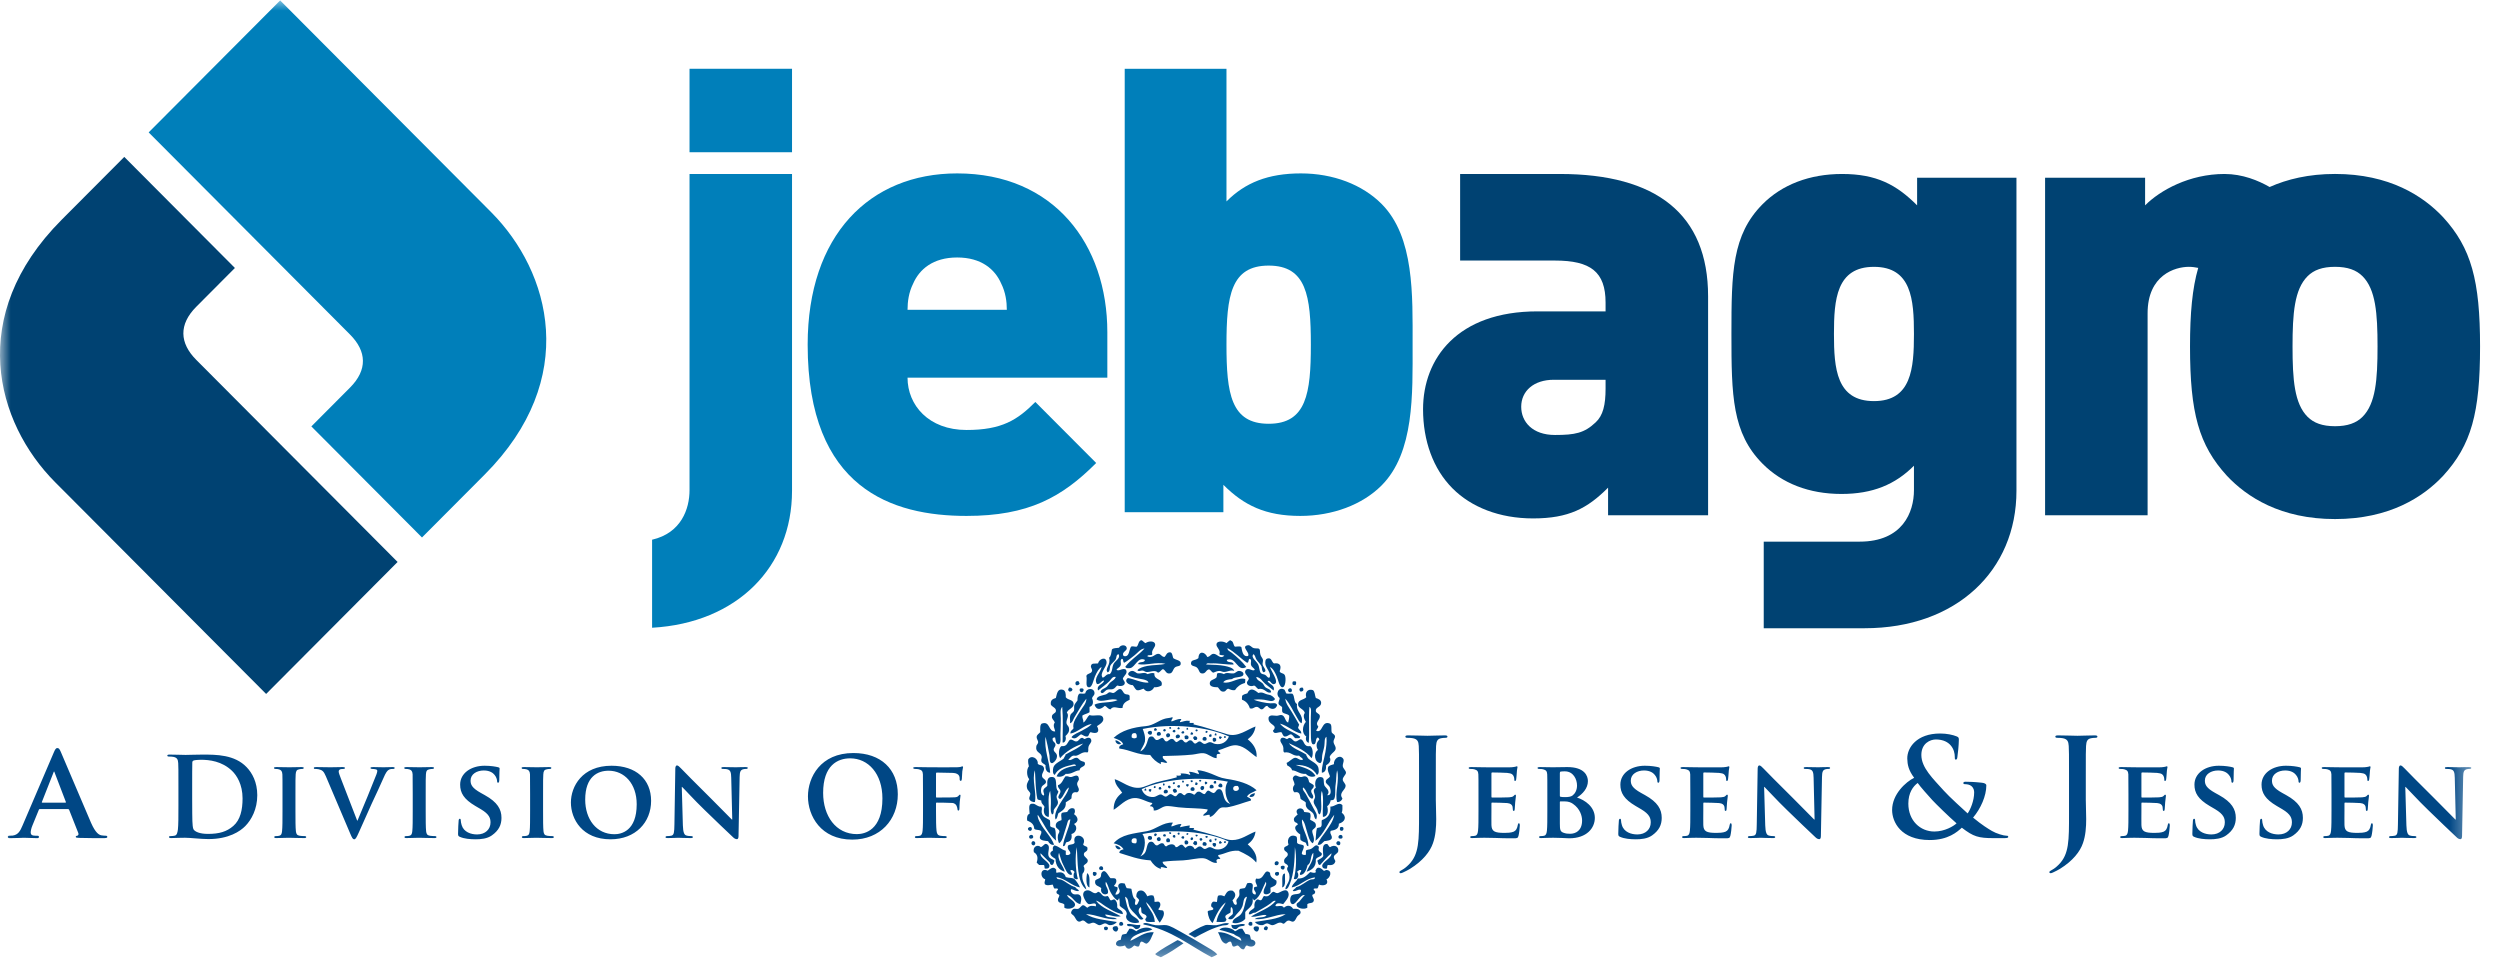 <?xml version="1.0" encoding="UTF-8"?>
<svg width="122px" height="47px" viewBox="0 0 122 47" version="1.1" xmlns="http://www.w3.org/2000/svg" xmlns:xlink="http://www.w3.org/1999/xlink">
    <title>Jebagro Logo mit Subline - Light Theme</title>
    <defs>
        <polygon id="path-1" points="0 0 120.573 0 120.573 46.666 0 46.666"></polygon>
    </defs>
    <g id="Mobile" stroke="none" stroke-width="1" fill="none" fill-rule="evenodd">
        <g id="Unternehmensstruktur" transform="translate(-197, -423)">
            <g id="Group-4" transform="translate(150, 309)">
                <g id="Group" transform="translate(47, 114)">
                    <g id="Jebagro-Logo-mit-Subline---Light-Theme" transform="translate(0.026, 0.021)">
                        <path d="M93.529,8.653 L93.529,10 C92.52,8.989 91.544,8.469 89.867,8.469 C88.281,8.469 86.938,8.989 85.993,9.938 C84.498,11.439 84.468,13.276 84.468,16.277 C84.468,19.277 84.498,21.115 85.993,22.614 C86.938,23.563 88.251,24.084 89.836,24.084 C91.361,24.084 92.459,23.625 93.375,22.706 L93.375,23.9 C93.375,24.971 92.825,26.411 90.721,26.411 L86.044,26.411 L86.044,30.637 C86.044,30.637 90.752,30.637 90.965,30.637 C95.449,30.637 98.377,27.82 98.377,23.931 L98.377,8.653 L93.529,8.653 Z M91.423,19.553 C89.592,19.553 89.471,17.96 89.471,16.277 C89.471,14.593 89.592,13.001 91.423,13.001 C93.253,13.001 93.375,14.593 93.375,16.277 C93.375,17.96 93.253,19.553 91.423,19.553 L91.423,19.553 Z" id="Fill-1" fill="#004272"></path>
                        <path d="M115.267,20.318 C114.961,20.624 114.534,20.778 113.923,20.778 C113.314,20.778 112.887,20.624 112.582,20.318 C111.941,19.674 111.85,18.512 111.85,16.889 C111.85,15.266 111.941,14.102 112.582,13.46 C112.887,13.153 113.314,13 113.923,13 C114.534,13 114.961,13.153 115.267,13.46 C115.907,14.102 115.998,15.266 115.998,16.889 C115.998,18.512 115.907,19.674 115.267,20.318 Z M119.201,10.582 C118.225,9.541 116.578,8.468 113.923,8.468 C112.634,8.468 111.585,8.725 110.732,9.105 C110.183,8.79 109.412,8.469 108.528,8.469 C106.82,8.469 105.387,9.265 104.655,10 L104.655,8.653 L99.774,8.653 L99.774,25.125 L104.777,25.125 L104.777,15.266 C104.777,13.398 106.119,13 106.79,13 C106.96,13 107.104,13.025 107.247,13.052 C106.959,14.047 106.847,15.258 106.847,16.889 C106.847,20.134 107.275,21.695 108.646,23.196 C109.623,24.237 111.272,25.309 113.923,25.309 C116.578,25.309 118.225,24.237 119.201,23.196 C120.574,21.695 121.001,20.134 121.001,16.889 C121.001,13.674 120.574,12.082 119.201,10.582 L119.201,10.582 Z" id="Fill-2" fill="#004272"></path>
                        <path d="M76.1,8.469 L71.228,8.469 L71.228,12.694 L75.856,12.694 C77.595,12.694 78.326,13.245 78.326,14.746 L78.326,15.174 L75.001,15.174 C71.097,15.174 69.419,17.47 69.419,19.951 C69.419,21.481 69.907,22.859 70.854,23.809 C71.768,24.728 73.141,25.278 74.788,25.278 C76.527,25.278 77.441,24.788 78.448,23.777 L78.448,25.125 L83.329,25.125 L83.329,14.439 C83.329,10.428 80.797,8.469 76.1,8.469 M78.326,18.94 C78.326,19.736 78.205,20.256 77.839,20.593 C77.29,21.114 76.832,21.206 75.856,21.206 C74.757,21.206 74.209,20.562 74.209,19.828 C74.209,19.064 74.819,18.512 75.794,18.512 L78.326,18.512 L78.326,18.94" id="Fill-3" fill="#004272"></path>
                        <path d="M33.623,8.469 L33.623,23.9 C33.623,24.813 33.218,25.989 31.796,26.317 L31.796,30.613 C35.947,30.378 38.625,27.647 38.625,23.931 L38.625,8.469 L33.623,8.469" id="Fill-4" fill="#007FBA"></path>
                        <path d="M44.262,18.41 C44.262,19.748 45.291,20.962 47.138,20.962 C48.864,20.962 49.622,20.475 50.499,19.595 L53.468,22.573 C51.801,24.245 50.166,25.156 47.138,25.156 C43.536,25.156 39.388,23.849 39.388,16.798 C39.388,11.45 42.415,8.441 46.684,8.441 C51.408,8.441 54.012,11.906 54.012,16.191 L54.012,18.41 L44.262,18.41 Z M48.834,13.82 C48.532,13.122 47.866,12.544 46.684,12.544 C45.504,12.544 44.838,13.122 44.535,13.82 C44.322,14.246 44.262,14.702 44.262,15.096 L49.107,15.096 C49.107,14.702 49.047,14.246 48.834,13.82 L48.834,13.82 Z" id="Fill-5" fill="#007FBA"></path>
                        <path d="M67.396,23.668 C66.457,24.61 65.004,25.156 63.429,25.156 C61.734,25.156 60.674,24.64 59.675,23.638 L59.675,24.974 L54.86,24.974 L54.86,3.335 L59.826,3.335 L59.826,9.809 C60.734,8.896 61.854,8.441 63.459,8.441 C65.034,8.441 66.457,8.988 67.396,9.93 C69.001,11.541 68.909,14.398 68.909,16.799 C68.909,19.201 69.001,22.056 67.396,23.668 M61.885,12.94 C60.038,12.94 59.826,14.427 59.826,16.799 C59.826,19.169 60.038,20.659 61.885,20.659 C63.732,20.659 63.944,19.169 63.944,16.799 C63.944,14.427 63.732,12.94 61.885,12.94" id="Fill-6" fill="#007FBA"></path>
                        <polygon id="Fill-7" fill="#007FBA" points="33.623 7.408 38.625 7.408 38.625 3.335 33.623 3.335"></polygon>
                        <mask id="mask-2" fill="white">
                            <use xlink:href="#path-1"></use>
                        </mask>
                        <g id="Clip-9"></g>
                        <path d="M7.229,6.44 L17.053,16.302 C17.874,17.126 17.915,18.03 17.055,18.894 L15.168,20.788 L20.567,26.208 L23.628,23.136 C28.284,18.462 26.836,13.24 23.942,10.333 L13.646,0 L7.229,6.44" id="Fill-8" fill="#007FBA" mask="url(#mask-2)"></path>
                        <path d="M2.979,10.707 C-1.678,15.38 -0.23,20.604 2.665,23.511 L12.961,33.844 L19.377,27.403 L9.553,17.542 C8.732,16.718 8.692,15.813 9.552,14.949 L11.437,13.056 L6.039,7.636 L2.979,10.707" id="Fill-10" fill="#004272" mask="url(#mask-2)"></path>
                        <path d="M69.223,39.693 C69.223,40.994 69.23,41.657 68.728,42.167 C68.595,42.3 68.496,42.373 68.411,42.419 C68.298,42.479 68.266,42.506 68.266,42.539 C68.266,42.572 68.292,42.592 68.318,42.592 C68.351,42.592 68.404,42.579 68.45,42.552 C68.589,42.486 68.694,42.433 68.78,42.38 C69.414,41.989 69.764,41.531 69.903,41.126 C70.035,40.754 70.061,40.33 70.061,39.952 C70.061,39.62 70.042,39.302 70.042,39.016 L70.042,37.79 C70.042,36.781 70.042,36.596 70.054,36.383 C70.068,36.15 70.121,36.038 70.299,36.005 C70.379,35.991 70.418,35.985 70.491,35.985 C70.57,35.985 70.61,35.972 70.61,35.925 C70.61,35.879 70.564,35.866 70.471,35.866 C70.213,35.866 69.797,35.885 69.639,35.885 C69.467,35.885 69.052,35.866 68.701,35.866 C68.602,35.866 68.556,35.879 68.556,35.925 C68.556,35.972 68.595,35.985 68.668,35.985 C68.761,35.985 68.873,35.991 68.926,36.005 C69.144,36.051 69.197,36.157 69.21,36.383 C69.223,36.596 69.223,36.781 69.223,37.79 L69.223,39.693 Z M72.124,39.546 C72.124,39.966 72.124,40.327 72.102,40.521 C72.086,40.656 72.059,40.742 71.962,40.764 C71.919,40.775 71.866,40.781 71.796,40.781 C71.737,40.781 71.72,40.808 71.72,40.829 C71.72,40.861 71.753,40.877 71.812,40.877 C71.908,40.877 72.027,40.871 72.139,40.866 C72.252,40.866 72.354,40.861 72.407,40.861 C72.547,40.861 72.724,40.866 72.955,40.871 C73.186,40.883 73.471,40.888 73.825,40.888 C74.001,40.888 74.045,40.888 74.076,40.769 C74.104,40.678 74.141,40.365 74.141,40.263 C74.141,40.214 74.136,40.155 74.098,40.155 C74.066,40.155 74.055,40.176 74.045,40.226 C74.012,40.414 73.959,40.511 73.841,40.565 C73.717,40.619 73.518,40.624 73.395,40.624 C72.912,40.624 72.767,40.554 72.756,40.241 C72.751,40.107 72.756,39.719 72.756,39.562 L72.756,39.196 C72.756,39.168 72.762,39.146 72.783,39.146 C72.901,39.146 73.439,39.158 73.524,39.168 C73.702,39.185 73.761,39.255 73.787,39.346 C73.798,39.406 73.798,39.465 73.804,39.513 C73.804,39.535 73.814,39.551 73.846,39.551 C73.889,39.551 73.894,39.487 73.894,39.449 C73.894,39.416 73.905,39.233 73.915,39.141 C73.942,38.91 73.953,38.835 73.953,38.808 C73.953,38.78 73.937,38.759 73.915,38.759 C73.894,38.759 73.878,38.786 73.841,38.819 C73.798,38.867 73.728,38.878 73.616,38.889 C73.509,38.9 72.896,38.9 72.788,38.9 C72.762,38.9 72.756,38.878 72.756,38.851 L72.756,37.719 C72.756,37.692 72.767,37.675 72.788,37.675 C72.885,37.675 73.449,37.686 73.529,37.697 C73.766,37.719 73.804,37.784 73.841,37.864 C73.868,37.918 73.873,37.999 73.873,38.031 C73.873,38.069 73.878,38.091 73.91,38.091 C73.947,38.091 73.959,38.037 73.964,38.015 C73.975,37.962 73.985,37.762 73.991,37.714 C74.001,37.503 74.028,37.449 74.028,37.418 C74.028,37.396 74.023,37.374 73.997,37.374 C73.975,37.374 73.947,37.39 73.921,37.396 C73.884,37.401 73.809,37.418 73.723,37.423 C73.632,37.428 72.585,37.423 72.434,37.423 C72.3,37.423 72,37.412 71.753,37.412 C71.683,37.412 71.646,37.423 71.646,37.455 C71.646,37.487 71.678,37.503 71.726,37.503 C71.796,37.503 71.877,37.508 71.914,37.519 C72.065,37.562 72.107,37.611 72.118,37.767 C72.124,37.913 72.124,38.043 72.124,38.738 L72.124,39.546 Z M75.484,39.546 C75.484,39.966 75.484,40.327 75.463,40.521 C75.447,40.656 75.419,40.742 75.323,40.764 C75.28,40.775 75.226,40.781 75.157,40.781 C75.097,40.781 75.081,40.808 75.081,40.829 C75.081,40.861 75.113,40.877 75.172,40.877 C75.269,40.877 75.387,40.871 75.5,40.866 C75.613,40.866 75.715,40.861 75.768,40.861 C75.843,40.861 76.009,40.866 76.17,40.871 C76.332,40.883 76.493,40.888 76.546,40.888 C77.416,40.888 77.802,40.382 77.802,39.891 C77.802,39.352 77.32,39.023 76.933,38.899 C77.201,38.727 77.464,38.452 77.464,38.097 C77.464,37.854 77.314,37.412 76.461,37.412 C76.299,37.412 75.988,37.422 75.752,37.422 C75.661,37.422 75.36,37.412 75.113,37.412 C75.044,37.412 75.006,37.423 75.006,37.455 C75.006,37.487 75.038,37.503 75.087,37.503 C75.157,37.503 75.236,37.508 75.274,37.519 C75.425,37.562 75.467,37.611 75.478,37.767 C75.484,37.913 75.484,38.043 75.484,38.738 L75.484,39.546 Z M76.095,37.708 C76.095,37.659 76.106,37.638 76.138,37.632 C76.186,37.621 76.278,37.621 76.342,37.621 C76.75,37.621 76.933,38.004 76.933,38.312 C76.933,38.533 76.842,38.7 76.718,38.797 C76.638,38.861 76.503,38.878 76.348,38.878 C76.24,38.878 76.17,38.873 76.127,38.861 C76.111,38.856 76.095,38.851 76.095,38.813 L76.095,37.708 Z M76.095,39.12 C76.095,39.093 76.106,39.087 76.122,39.087 L76.326,39.087 C76.509,39.087 76.638,39.136 76.734,39.206 C77.089,39.449 77.18,39.81 77.18,40.02 C77.18,40.527 76.852,40.667 76.6,40.667 C76.493,40.667 76.385,40.662 76.262,40.613 C76.111,40.554 76.095,40.463 76.095,40.161 L76.095,39.12 Z M79.805,40.937 C80.057,40.937 80.368,40.909 80.594,40.748 C80.937,40.505 81.066,40.231 81.066,39.891 C81.066,39.476 80.873,39.125 80.25,38.78 L80.057,38.673 C79.632,38.436 79.557,38.274 79.557,38.069 C79.557,37.756 79.864,37.578 80.202,37.578 C80.508,37.578 80.658,37.708 80.728,37.794 C80.83,37.912 80.852,38.053 80.852,38.096 C80.852,38.15 80.868,38.177 80.9,38.177 C80.937,38.177 80.959,38.128 80.959,38.031 C80.959,37.671 80.974,37.541 80.974,37.482 C80.974,37.449 80.953,37.433 80.911,37.422 C80.787,37.39 80.546,37.347 80.24,37.347 C79.584,37.347 79.048,37.708 79.048,38.269 C79.048,38.673 79.231,38.98 79.789,39.309 L80.063,39.47 C80.482,39.719 80.53,39.918 80.53,40.118 C80.53,40.441 80.283,40.7 79.875,40.7 C79.579,40.7 79.225,40.587 79.123,40.247 C79.096,40.166 79.08,40.069 79.08,40.01 C79.08,39.977 79.074,39.935 79.032,39.935 C78.995,39.935 78.973,39.983 78.973,40.053 C78.967,40.128 78.946,40.414 78.946,40.662 C78.946,40.765 78.962,40.786 79.037,40.818 C79.241,40.909 79.531,40.937 79.805,40.937 L79.805,40.937 Z M82.462,39.546 C82.462,39.966 82.462,40.327 82.44,40.521 C82.424,40.656 82.398,40.742 82.301,40.764 C82.258,40.775 82.204,40.781 82.134,40.781 C82.075,40.781 82.06,40.808 82.06,40.829 C82.06,40.861 82.092,40.877 82.151,40.877 C82.247,40.877 82.365,40.871 82.478,40.866 C82.591,40.866 82.693,40.861 82.747,40.861 C82.886,40.861 83.063,40.866 83.294,40.871 C83.525,40.883 83.809,40.888 84.163,40.888 C84.34,40.888 84.384,40.888 84.415,40.769 C84.442,40.678 84.48,40.365 84.48,40.263 C84.48,40.214 84.474,40.155 84.437,40.155 C84.405,40.155 84.394,40.176 84.384,40.226 C84.352,40.414 84.297,40.511 84.18,40.565 C84.057,40.619 83.858,40.624 83.735,40.624 C83.25,40.624 83.106,40.554 83.095,40.241 C83.089,40.107 83.095,39.719 83.095,39.562 L83.095,39.196 C83.095,39.168 83.101,39.146 83.122,39.146 C83.24,39.146 83.777,39.158 83.864,39.168 C84.041,39.185 84.1,39.255 84.126,39.346 C84.137,39.406 84.137,39.465 84.142,39.513 C84.142,39.535 84.153,39.551 84.185,39.551 C84.228,39.551 84.233,39.487 84.233,39.449 C84.233,39.416 84.244,39.233 84.254,39.141 C84.282,38.91 84.292,38.835 84.292,38.808 C84.292,38.78 84.276,38.759 84.254,38.759 C84.233,38.759 84.217,38.786 84.18,38.819 C84.137,38.867 84.067,38.878 83.954,38.889 C83.847,38.9 83.235,38.9 83.127,38.9 C83.101,38.9 83.095,38.878 83.095,38.851 L83.095,37.719 C83.095,37.692 83.106,37.675 83.127,37.675 C83.224,37.675 83.788,37.686 83.869,37.697 C84.105,37.719 84.142,37.784 84.18,37.864 C84.206,37.918 84.211,37.999 84.211,38.031 C84.211,38.069 84.217,38.091 84.249,38.091 C84.287,38.091 84.297,38.037 84.302,38.015 C84.314,37.962 84.324,37.762 84.33,37.714 C84.34,37.503 84.367,37.449 84.367,37.418 C84.367,37.396 84.362,37.374 84.335,37.374 C84.314,37.374 84.287,37.39 84.26,37.396 C84.223,37.401 84.148,37.418 84.062,37.423 C83.971,37.428 82.923,37.423 82.773,37.423 C82.639,37.423 82.339,37.412 82.092,37.412 C82.022,37.412 81.984,37.423 81.984,37.455 C81.984,37.487 82.017,37.503 82.065,37.503 C82.134,37.503 82.215,37.508 82.253,37.519 C82.403,37.562 82.446,37.611 82.457,37.767 C82.462,37.913 82.462,38.043 82.462,38.738 L82.462,39.546 Z M86.063,38.382 L86.08,38.382 C86.171,38.463 86.669,39.018 87.185,39.514 C87.678,39.993 88.268,40.559 88.564,40.834 C88.612,40.883 88.677,40.931 88.758,40.931 C88.796,40.931 88.833,40.888 88.833,40.785 L88.887,37.897 C88.892,37.638 88.929,37.557 89.058,37.519 C89.117,37.503 89.155,37.503 89.203,37.503 C89.257,37.503 89.284,37.482 89.284,37.455 C89.284,37.418 89.241,37.412 89.176,37.412 C88.946,37.412 88.768,37.422 88.715,37.422 C88.612,37.422 88.36,37.412 88.113,37.412 C88.043,37.412 87.995,37.418 87.995,37.455 C87.995,37.482 88.011,37.503 88.07,37.503 C88.134,37.503 88.247,37.503 88.317,37.53 C88.43,37.573 88.473,37.654 88.478,37.934 L88.526,39.971 L88.504,39.971 C88.435,39.906 87.807,39.26 87.485,38.942 C86.798,38.269 86.091,37.542 86.032,37.482 C85.951,37.401 85.887,37.331 85.828,37.331 C85.78,37.331 85.748,37.396 85.748,37.488 L85.704,40.204 C85.699,40.603 85.683,40.727 85.56,40.759 C85.495,40.775 85.409,40.781 85.345,40.781 C85.302,40.781 85.27,40.802 85.27,40.829 C85.27,40.871 85.313,40.877 85.377,40.877 C85.619,40.877 85.844,40.862 85.887,40.862 C85.972,40.862 86.192,40.877 86.498,40.877 C86.562,40.877 86.605,40.866 86.605,40.829 C86.605,40.802 86.579,40.781 86.525,40.781 C86.45,40.781 86.359,40.775 86.278,40.748 C86.187,40.716 86.128,40.608 86.117,40.253 L86.063,38.382 Z M92.309,39.508 C92.309,40.085 92.732,40.973 94.146,40.973 C95.051,40.973 95.493,40.57 95.711,40.371 C96.28,40.808 96.518,40.88 97.27,40.88 L97.779,40.88 C97.924,40.88 97.977,40.861 97.977,40.821 C97.977,40.769 97.944,40.762 97.885,40.762 C97.752,40.762 97.389,40.655 97.178,40.529 C96.999,40.424 96.702,40.244 96.26,39.879 C96.636,39.435 96.907,38.817 96.907,38.307 C96.907,38.227 96.808,38.188 96.682,38.175 C96.313,38.135 96.048,38.128 95.89,38.128 C95.837,38.128 95.784,38.142 95.784,38.194 C95.784,38.234 95.824,38.247 95.863,38.247 C95.962,38.247 96.101,38.267 96.188,38.346 C96.287,38.433 96.313,38.552 96.313,38.652 C96.313,39.056 96.128,39.488 95.995,39.674 C95.87,39.561 95.057,38.824 94.833,38.565 C94.304,37.976 93.736,37.445 93.736,36.821 C93.736,36.257 94.166,36.065 94.443,36.065 C94.813,36.065 95.045,36.204 95.176,36.363 C95.322,36.536 95.368,36.748 95.368,36.921 C95.368,37.02 95.375,37.047 95.414,37.047 C95.454,37.047 95.48,37.034 95.493,36.934 C95.513,36.834 95.566,36.303 95.566,36.084 C95.566,36.005 95.566,35.952 95.454,35.913 C95.276,35.84 94.978,35.774 94.654,35.774 C93.504,35.774 93.043,36.469 93.049,36.993 C93.055,37.292 93.108,37.565 93.385,37.936 C92.989,38.128 92.309,38.732 92.309,39.508 L92.309,39.508 Z M94.37,40.557 C93.683,40.557 93.101,40.026 93.101,39.196 C93.101,38.665 93.333,38.353 93.557,38.188 C93.67,38.353 94.093,38.831 94.265,39.017 C94.436,39.203 95.071,39.826 95.454,40.158 C95.315,40.291 94.879,40.557 94.37,40.557 L94.37,40.557 Z M100.942,39.693 C100.942,40.994 100.949,41.657 100.446,42.167 C100.314,42.3 100.215,42.373 100.129,42.419 C100.017,42.479 99.983,42.506 99.983,42.539 C99.983,42.572 100.01,42.592 100.036,42.592 C100.069,42.592 100.122,42.579 100.169,42.552 C100.307,42.486 100.413,42.433 100.499,42.38 C101.133,41.989 101.483,41.531 101.621,41.126 C101.754,40.754 101.78,40.33 101.78,39.952 C101.78,39.62 101.761,39.302 101.761,39.016 L101.761,37.79 C101.761,36.781 101.761,36.596 101.773,36.383 C101.786,36.15 101.839,36.038 102.018,36.005 C102.097,35.991 102.136,35.985 102.209,35.985 C102.289,35.985 102.328,35.972 102.328,35.925 C102.328,35.879 102.282,35.866 102.189,35.866 C101.932,35.866 101.516,35.885 101.357,35.885 C101.186,35.885 100.77,35.866 100.42,35.866 C100.321,35.866 100.274,35.879 100.274,35.925 C100.274,35.972 100.314,35.985 100.387,35.985 C100.479,35.985 100.592,35.991 100.645,36.005 C100.862,36.051 100.915,36.157 100.928,36.383 C100.942,36.596 100.942,36.781 100.942,37.79 L100.942,39.693 Z M103.842,39.546 C103.842,39.966 103.842,40.327 103.821,40.521 C103.804,40.656 103.778,40.742 103.681,40.764 C103.638,40.775 103.585,40.781 103.515,40.781 C103.455,40.781 103.439,40.808 103.439,40.829 C103.439,40.861 103.472,40.877 103.531,40.877 C103.627,40.877 103.745,40.871 103.858,40.866 C103.971,40.866 104.073,40.861 104.126,40.861 C104.266,40.861 104.442,40.866 104.673,40.871 C104.905,40.883 105.189,40.888 105.543,40.888 C105.72,40.888 105.763,40.888 105.795,40.769 C105.822,40.678 105.86,40.365 105.86,40.263 C105.86,40.214 105.854,40.155 105.817,40.155 C105.784,40.155 105.774,40.176 105.763,40.226 C105.731,40.414 105.677,40.511 105.56,40.565 C105.436,40.619 105.237,40.624 105.114,40.624 C104.63,40.624 104.485,40.554 104.475,40.241 C104.47,40.107 104.475,39.719 104.475,39.562 L104.475,39.196 C104.475,39.168 104.48,39.146 104.501,39.146 C104.62,39.146 105.157,39.158 105.243,39.168 C105.42,39.185 105.479,39.255 105.506,39.346 C105.517,39.406 105.517,39.465 105.523,39.513 C105.523,39.535 105.532,39.551 105.564,39.551 C105.607,39.551 105.613,39.487 105.613,39.449 C105.613,39.416 105.623,39.233 105.634,39.141 C105.661,38.91 105.672,38.835 105.672,38.808 C105.672,38.78 105.655,38.759 105.634,38.759 C105.613,38.759 105.597,38.786 105.56,38.819 C105.517,38.867 105.447,38.878 105.334,38.889 C105.226,38.9 104.614,38.9 104.507,38.9 C104.48,38.9 104.475,38.878 104.475,38.851 L104.475,37.719 C104.475,37.692 104.485,37.675 104.507,37.675 C104.604,37.675 105.167,37.686 105.248,37.697 C105.485,37.719 105.523,37.784 105.56,37.864 C105.586,37.918 105.592,37.999 105.592,38.031 C105.592,38.069 105.597,38.091 105.629,38.091 C105.666,38.091 105.677,38.037 105.683,38.015 C105.693,37.962 105.704,37.762 105.709,37.714 C105.72,37.503 105.747,37.449 105.747,37.418 C105.747,37.396 105.742,37.374 105.714,37.374 C105.693,37.374 105.666,37.39 105.64,37.396 C105.602,37.401 105.527,37.418 105.441,37.423 C105.35,37.428 104.303,37.423 104.153,37.423 C104.019,37.423 103.719,37.412 103.472,37.412 C103.402,37.412 103.364,37.423 103.364,37.455 C103.364,37.487 103.396,37.503 103.445,37.503 C103.515,37.503 103.595,37.508 103.632,37.519 C103.783,37.562 103.826,37.611 103.837,37.767 C103.842,37.913 103.842,38.043 103.842,38.738 L103.842,39.546 Z M107.82,40.937 C108.072,40.937 108.384,40.909 108.609,40.748 C108.951,40.505 109.081,40.231 109.081,39.891 C109.081,39.476 108.887,39.125 108.265,38.78 L108.072,38.673 C107.647,38.436 107.572,38.274 107.572,38.069 C107.572,37.756 107.878,37.578 108.217,37.578 C108.523,37.578 108.673,37.708 108.743,37.794 C108.845,37.912 108.866,38.053 108.866,38.096 C108.866,38.15 108.882,38.177 108.914,38.177 C108.951,38.177 108.973,38.128 108.973,38.031 C108.973,37.671 108.989,37.541 108.989,37.482 C108.989,37.449 108.968,37.433 108.925,37.422 C108.802,37.39 108.56,37.347 108.254,37.347 C107.599,37.347 107.063,37.708 107.063,38.269 C107.063,38.673 107.245,38.98 107.803,39.309 L108.077,39.47 C108.496,39.719 108.545,39.918 108.545,40.118 C108.545,40.441 108.297,40.7 107.889,40.7 C107.594,40.7 107.239,40.587 107.137,40.247 C107.11,40.166 107.095,40.069 107.095,40.01 C107.095,39.977 107.089,39.935 107.046,39.935 C107.009,39.935 106.987,39.983 106.987,40.053 C106.982,40.128 106.961,40.414 106.961,40.662 C106.961,40.765 106.977,40.786 107.051,40.818 C107.255,40.909 107.545,40.937 107.82,40.937 L107.82,40.937 Z M111.094,40.937 C111.346,40.937 111.657,40.909 111.883,40.748 C112.226,40.505 112.355,40.231 112.355,39.891 C112.355,39.476 112.162,39.125 111.539,38.78 L111.346,38.673 C110.921,38.436 110.846,38.274 110.846,38.069 C110.846,37.756 111.153,37.578 111.491,37.578 C111.797,37.578 111.948,37.708 112.017,37.794 C112.119,37.912 112.141,38.053 112.141,38.096 C112.141,38.15 112.157,38.177 112.189,38.177 C112.226,38.177 112.248,38.128 112.248,38.031 C112.248,37.671 112.263,37.541 112.263,37.482 C112.263,37.449 112.242,37.433 112.2,37.422 C112.076,37.39 111.835,37.347 111.529,37.347 C110.873,37.347 110.337,37.708 110.337,38.269 C110.337,38.673 110.52,38.98 111.078,39.309 L111.352,39.47 C111.771,39.719 111.819,39.918 111.819,40.118 C111.819,40.441 111.572,40.7 111.164,40.7 C110.868,40.7 110.514,40.587 110.412,40.247 C110.385,40.166 110.369,40.069 110.369,40.01 C110.369,39.977 110.363,39.935 110.321,39.935 C110.284,39.935 110.262,39.983 110.262,40.053 C110.256,40.128 110.235,40.414 110.235,40.662 C110.235,40.765 110.252,40.786 110.326,40.818 C110.53,40.909 110.82,40.937 111.094,40.937 L111.094,40.937 Z M113.751,39.546 C113.751,39.966 113.751,40.327 113.729,40.521 C113.713,40.656 113.687,40.742 113.59,40.764 C113.547,40.775 113.493,40.781 113.423,40.781 C113.364,40.781 113.349,40.808 113.349,40.829 C113.349,40.861 113.381,40.877 113.44,40.877 C113.537,40.877 113.654,40.871 113.767,40.866 C113.88,40.866 113.982,40.861 114.036,40.861 C114.175,40.861 114.352,40.866 114.583,40.871 C114.814,40.883 115.099,40.888 115.452,40.888 C115.629,40.888 115.673,40.888 115.704,40.769 C115.731,40.678 115.769,40.365 115.769,40.263 C115.769,40.214 115.764,40.155 115.726,40.155 C115.694,40.155 115.683,40.176 115.673,40.226 C115.641,40.414 115.586,40.511 115.469,40.565 C115.346,40.619 115.147,40.624 115.024,40.624 C114.54,40.624 114.395,40.554 114.384,40.241 C114.378,40.107 114.384,39.719 114.384,39.562 L114.384,39.196 C114.384,39.168 114.39,39.146 114.411,39.146 C114.529,39.146 115.066,39.158 115.153,39.168 C115.33,39.185 115.389,39.255 115.415,39.346 C115.426,39.406 115.426,39.465 115.431,39.513 C115.431,39.535 115.442,39.551 115.474,39.551 C115.517,39.551 115.522,39.487 115.522,39.449 C115.522,39.416 115.533,39.233 115.543,39.141 C115.571,38.91 115.582,38.835 115.582,38.808 C115.582,38.78 115.565,38.759 115.543,38.759 C115.522,38.759 115.506,38.786 115.469,38.819 C115.426,38.867 115.356,38.878 115.243,38.889 C115.136,38.9 114.524,38.9 114.416,38.9 C114.39,38.9 114.384,38.878 114.384,38.851 L114.384,37.719 C114.384,37.692 114.395,37.675 114.416,37.675 C114.513,37.675 115.077,37.686 115.158,37.697 C115.394,37.719 115.431,37.784 115.469,37.864 C115.495,37.918 115.501,37.999 115.501,38.031 C115.501,38.069 115.506,38.091 115.538,38.091 C115.576,38.091 115.586,38.037 115.591,38.015 C115.603,37.962 115.613,37.762 115.619,37.714 C115.629,37.503 115.656,37.449 115.656,37.418 C115.656,37.396 115.651,37.374 115.624,37.374 C115.603,37.374 115.576,37.39 115.549,37.396 C115.512,37.401 115.437,37.418 115.351,37.423 C115.26,37.428 114.212,37.423 114.062,37.423 C113.928,37.423 113.628,37.412 113.381,37.412 C113.311,37.412 113.274,37.423 113.274,37.455 C113.274,37.487 113.306,37.503 113.354,37.503 C113.423,37.503 113.504,37.508 113.542,37.519 C113.692,37.562 113.735,37.611 113.746,37.767 C113.751,37.913 113.751,38.043 113.751,38.738 L113.751,39.546 Z M117.352,38.382 L117.369,38.382 C117.46,38.463 117.958,39.018 118.474,39.514 C118.967,39.993 119.558,40.559 119.853,40.834 C119.901,40.883 119.966,40.931 120.047,40.931 C120.085,40.931 120.122,40.888 120.122,40.785 L120.176,37.897 C120.181,37.638 120.218,37.557 120.347,37.519 C120.406,37.503 120.444,37.503 120.492,37.503 C120.546,37.503 120.573,37.482 120.573,37.455 C120.573,37.418 120.53,37.412 120.465,37.412 C120.235,37.412 120.057,37.422 120.004,37.422 C119.901,37.422 119.649,37.412 119.402,37.412 C119.332,37.412 119.284,37.418 119.284,37.455 C119.284,37.482 119.3,37.503 119.359,37.503 C119.423,37.503 119.536,37.503 119.606,37.53 C119.719,37.573 119.762,37.654 119.767,37.934 L119.815,39.971 L119.794,39.971 C119.724,39.906 119.096,39.26 118.774,38.942 C118.087,38.269 117.38,37.542 117.321,37.482 C117.24,37.401 117.176,37.331 117.117,37.331 C117.069,37.331 117.037,37.396 117.037,37.488 L116.993,40.204 C116.988,40.603 116.972,40.727 116.849,40.759 C116.784,40.775 116.698,40.781 116.634,40.781 C116.591,40.781 116.559,40.802 116.559,40.829 C116.559,40.871 116.602,40.877 116.666,40.877 C116.908,40.877 117.133,40.862 117.176,40.862 C117.261,40.862 117.481,40.877 117.787,40.877 C117.851,40.877 117.895,40.866 117.895,40.829 C117.895,40.802 117.868,40.781 117.814,40.781 C117.739,40.781 117.648,40.775 117.567,40.748 C117.476,40.716 117.417,40.608 117.406,40.253 L117.352,38.382 L117.352,38.382 Z" id="Fill-11" fill="#004785" mask="url(#mask-2)"></path>
                        <path d="M65.501,37.36 C65.492,37.225 65.606,37.085 65.501,36.978 C65.314,36.784 65.045,37.041 65.069,37.272 C64.964,37.301 64.859,37.329 64.792,37.395 C64.726,37.583 64.836,37.728 64.878,37.863 C64.819,37.987 64.673,37.987 64.671,38.124 C64.668,38.238 64.835,38.284 64.878,38.42 C64.924,38.563 64.954,38.81 64.74,38.785 C64.935,38.557 64.637,38.413 64.601,38.298 C64.537,38.091 64.644,37.911 64.411,37.898 C64.195,37.887 64.1,38.163 64.186,38.42 C63.986,38.547 64.153,38.704 64.151,38.871 C64.151,38.936 64.087,39.001 64.082,39.08 C64.072,39.226 64.196,39.337 64.255,39.48 C64.296,39.579 64.276,39.685 64.377,39.723 C64.548,39.478 64.363,38.876 64.481,38.576 C64.595,38.901 64.502,39.434 64.532,39.845 C64.779,39.834 64.806,39.548 64.74,39.323 C64.833,39.26 64.888,39.16 64.913,39.028 C64.986,39.037 65.03,39.018 65.069,38.993 C65.171,38.841 65.11,38.505 65.155,38.246 C65.189,38.052 65.174,37.768 65.224,37.568 C65.356,38.061 65.101,38.688 65.224,39.115 C65.325,39.14 65.46,39.05 65.484,38.941 C65.285,38.666 65.632,38.537 65.64,38.333 C65.644,38.22 65.513,38.137 65.501,38.037 C65.486,37.9 65.655,37.793 65.658,37.689 C65.659,37.579 65.51,37.485 65.501,37.36 L65.501,37.36 Z M65.051,36.178 C65.048,36.062 65.139,35.994 65.121,35.9 C65.104,35.815 65.014,35.795 64.965,35.726 C64.922,35.595 64.988,35.355 64.878,35.292 C64.45,35.114 64.542,35.784 64.203,35.64 C64.227,35.558 64.292,35.52 64.307,35.431 C64.111,35.219 64.43,35.11 64.377,34.892 C64.355,34.804 64.201,34.776 64.186,34.683 C64.153,34.479 64.443,34.497 64.446,34.284 C64.447,34.143 64.333,34.088 64.186,34.041 C64.136,33.917 64.145,33.735 64.047,33.658 C63.801,33.576 63.643,33.758 63.719,34.006 C63.589,34.141 63.339,34.122 63.321,34.319 C63.299,34.554 63.59,34.549 63.65,34.77 C63.54,34.904 63.631,35.1 63.701,35.205 C63.531,35.388 63.488,35.768 63.719,35.918 C63.671,36.058 63.723,36.201 63.84,36.23 C63.891,35.685 63.823,35.019 63.874,34.475 C63.993,34.537 63.943,34.758 63.943,34.961 C63.943,35.14 63.935,35.344 63.943,35.535 C63.953,35.742 63.913,36.275 64.047,36.3 C64.241,36.336 64.137,36.029 64.273,35.969 C64.33,35.975 64.341,36.027 64.359,36.074 C64.213,36.205 64.177,36.388 64.29,36.578 C64.058,36.724 64.112,37.185 64.411,37.221 C64.516,37.13 64.474,36.977 64.498,36.838 C64.521,36.694 64.577,36.541 64.601,36.387 C64.63,36.201 64.59,36.006 64.705,35.934 C64.727,36.213 64.694,36.435 64.653,36.681 C64.595,37.037 64.458,37.39 64.481,37.689 C64.65,37.67 64.696,37.524 64.688,37.325 C64.809,37.254 64.968,37.12 64.861,36.926 C64.908,36.763 65.06,36.708 65.138,36.578 C65.207,36.422 65.055,36.321 65.051,36.178 L65.051,36.178 Z M63.546,33.536 C63.371,33.506 63.346,33.663 63.442,33.728 C63.589,33.726 63.611,33.627 63.546,33.536 L63.546,33.536 Z M63.2,33.415 C63.222,33.348 63.242,33.318 63.216,33.241 C63.168,33.22 63.11,33.22 63.061,33.241 C63.036,33.332 63.036,33.306 63.061,33.397 C63.102,33.408 63.14,33.422 63.2,33.415 L63.2,33.415 Z M62.871,33.588 C62.788,33.649 62.847,33.768 62.94,33.762 C63.089,33.753 63.012,33.483 62.871,33.588 L62.871,33.588 Z M62.732,33.814 C62.724,33.742 62.681,33.704 62.663,33.64 C62.362,33.447 62.192,33.877 62.421,34.041 C62.424,34.16 62.347,34.198 62.369,34.335 C62.404,34.41 62.499,34.425 62.542,34.492 C62.549,34.572 62.524,34.684 62.559,34.736 C62.638,34.824 62.821,34.809 62.888,34.909 C62.894,35.042 62.856,35.132 62.836,35.239 C62.682,35.198 62.698,34.915 62.524,34.875 C62.444,34.856 62.362,34.909 62.282,34.909 C62.132,34.91 61.967,34.841 61.884,34.979 C61.809,35.385 62.395,35.319 62.092,35.64 C62.154,35.841 62.318,35.701 62.507,35.709 C62.558,35.774 62.572,35.876 62.646,35.918 C62.811,35.939 62.844,35.827 62.974,35.813 C63.072,35.848 63.104,35.949 63.182,36.004 C63.279,35.997 63.42,36.033 63.424,35.934 C63.171,35.715 62.662,35.6 62.438,35.292 C62.831,35.395 63.11,35.705 63.476,35.778 C63.488,35.616 63.345,35.609 63.321,35.483 C63.337,35.436 63.359,35.394 63.373,35.343 C63.259,35.132 63.134,34.927 63.009,34.718 C62.889,34.518 62.716,34.317 62.697,34.075 C62.938,34.342 63.086,34.701 63.269,34.996 C63.329,35.093 63.383,35.228 63.493,35.274 C63.606,34.83 63.208,34.736 63.269,34.335 C63.099,34.263 63.17,33.948 63.043,33.832 C62.944,33.81 62.841,33.851 62.732,33.814 L62.732,33.814 Z M62.68,32.945 C62.622,32.802 62.471,32.87 62.421,32.737 C62.521,32.474 62.448,32.309 62.143,32.354 C62.022,32.284 62.038,32.06 61.832,32.112 C61.723,32.138 61.704,32.257 61.728,32.407 C61.757,32.587 62.049,32.858 61.919,33.049 C61.826,33.072 61.795,32.951 61.711,32.91 C61.629,32.871 61.562,32.89 61.503,32.824 C61.428,32.74 61.431,32.53 61.382,32.425 C61.292,32.23 60.997,32.069 61.14,31.903 C61.231,31.957 61.231,32.067 61.278,32.146 C61.353,32.272 61.472,32.367 61.538,32.494 C61.56,32.605 61.553,32.744 61.642,32.789 C61.85,32.722 61.616,32.544 61.59,32.407 C61.578,32.345 61.614,32.257 61.607,32.181 C61.6,32.108 61.518,32.039 61.485,31.938 C61.438,31.787 61.492,31.701 61.416,31.642 C61.367,31.603 61.247,31.635 61.157,31.607 C61.036,31.571 60.994,31.444 60.863,31.468 C60.515,31.532 60.989,31.821 60.88,31.99 C60.616,32.059 60.588,31.723 60.552,31.555 C60.463,31.498 60.361,31.538 60.24,31.538 C60.146,31.465 60.18,31.262 60.032,31.243 L60.032,31.225 L59.998,31.225 C59.931,31.262 59.883,31.319 59.825,31.364 C59.69,31.264 59.377,31.243 59.34,31.399 C59.299,31.569 59.562,31.678 59.478,31.903 C59.513,31.973 59.653,31.936 59.721,31.973 C59.529,32.176 59.369,31.883 59.202,31.885 C59.049,31.888 59.056,32.015 58.89,32.041 C58.782,31.791 58.471,31.71 58.457,32.094 C58.307,32.227 58.11,32.154 58.094,32.337 C58.079,32.497 58.283,32.475 58.371,32.546 C58.507,32.656 58.477,32.819 58.613,32.841 C58.805,32.873 58.814,32.701 58.942,32.65 C59.041,32.619 59.083,32.783 59.184,32.806 C59.278,32.775 59.372,32.718 59.478,32.72 C59.555,32.721 59.63,32.771 59.703,32.771 C59.876,32.772 60.038,32.653 60.205,32.72 C60.165,32.568 59.91,32.512 59.738,32.476 C59.486,32.425 59.159,32.418 58.837,32.407 C58.867,32.313 58.991,32.359 59.063,32.354 C59.43,32.333 59.818,32.424 60.171,32.407 C60.17,32.223 59.845,32.363 59.842,32.181 C60.306,31.998 60.341,32.798 60.793,32.528 C60.603,32.272 60.341,32.041 60.084,31.834 C60.009,31.772 59.863,31.729 59.876,31.607 C60.237,31.801 60.497,32.097 60.828,32.32 C60.941,32.323 60.869,32.141 60.967,32.129 C61.073,32.179 61,32.323 61.019,32.407 C61.05,32.549 61.164,32.559 61.209,32.667 C61.101,32.759 60.949,32.566 60.793,32.65 C60.622,32.806 60.862,32.946 60.915,33.084 C60.91,33.21 60.804,33.211 60.828,33.327 C60.854,33.452 61.044,33.492 61.174,33.432 C61.269,33.465 61.295,33.565 61.382,33.606 C61.705,33.526 61.776,33.86 62.005,33.762 C62,33.604 61.817,33.595 61.728,33.519 C61.667,33.467 61.646,33.385 61.59,33.327 C61.494,33.229 61.304,33.186 61.278,33.015 C61.49,33.031 61.58,33.237 61.711,33.345 C61.85,33.46 61.984,33.565 62.126,33.675 C62.211,33.409 61.915,33.379 61.832,33.223 C61.964,33.126 62.002,33.407 62.161,33.362 C62.438,33.286 61.947,32.642 61.953,32.528 C62.117,32.623 62.188,32.785 62.282,32.997 C62.35,33.152 62.411,33.521 62.559,33.519 C62.708,33.517 62.739,33.09 62.68,32.945 L62.68,32.945 Z M58.007,35.153 C57.814,35.133 57.708,35.2 57.557,35.222 C57.542,35.14 57.651,35.121 57.609,35.066 C57.414,35.056 57.247,35.166 57.141,35.187 C57.107,35.088 57.263,35.016 57.176,34.979 C57.063,35.021 56.939,35.019 56.83,35.049 C56.517,35.133 56.257,35.382 55.896,35.413 C55.26,35.468 54.696,35.63 54.32,35.987 C54.506,36.061 54.716,36.111 54.788,36.3 C54.682,36.323 54.558,36.393 54.597,36.508 C55.136,36.575 55.489,36.829 56.103,36.821 C56.233,37.015 56.403,37.169 56.622,37.272 C56.632,37.242 56.602,37.171 56.64,37.168 C56.759,37.158 56.801,37.227 56.934,37.203 C56.891,37.073 56.727,37.063 56.709,36.908 C56.722,36.904 56.729,36.894 56.727,36.873 C57.215,36.861 57.688,36.852 58.163,36.804 C58.351,36.784 58.545,36.72 58.699,36.734 C58.944,36.756 59.107,36.966 59.34,36.978 C59.366,36.905 59.325,36.892 59.357,36.804 C59.377,36.743 59.516,36.801 59.53,36.734 C59.5,36.684 59.413,36.69 59.426,36.595 C59.665,36.534 59.927,36.384 60.171,36.352 C60.22,36.345 60.291,36.344 60.344,36.352 C60.74,36.409 61.018,36.747 61.295,36.926 C61.329,36.526 61.095,36.246 60.863,36.057 C61.055,35.913 61.202,35.726 61.243,35.431 C60.836,35.577 60.393,35.962 59.876,35.813 C59.353,35.661 58.755,35.447 58.215,35.327 C58.211,35.293 58.234,35.288 58.232,35.257 L58.041,35.257 C57.987,35.23 58.078,35.138 58.007,35.153 L58.007,35.153 Z M55.446,35.969 C55.367,36.029 55.283,36.021 55.203,35.969 C55.18,35.813 55.232,35.732 55.393,35.761 C55.444,35.797 55.455,35.874 55.446,35.969 L55.446,35.969 Z M59.945,35.918 C59.842,36.186 59.59,36.34 59.271,36.282 C59.175,36.265 59.106,36.192 59.011,36.195 C58.925,36.198 58.833,36.29 58.751,36.282 C58.648,36.273 58.596,36.158 58.509,36.161 C58.433,36.162 58.363,36.266 58.301,36.265 C58.2,36.263 58.193,36.12 58.076,36.108 C57.953,36.096 57.952,36.191 57.851,36.213 C57.724,36.21 57.737,36.082 57.626,36.074 C57.531,36.067 57.488,36.168 57.384,36.195 C57.249,36.132 57.297,36.056 57.176,36.039 C57.044,36.021 56.989,36.164 56.899,36.161 C56.786,36.156 56.809,36.046 56.709,35.987 C56.576,35.992 56.551,36.106 56.397,36.091 C56.289,36.039 56.297,35.922 56.173,35.918 C56.007,35.911 56.004,36.064 55.947,36.23 C55.875,36.443 55.754,36.595 55.619,36.647 C55.69,36.486 55.794,36.36 55.844,36.178 C55.886,35.902 55.783,35.684 55.74,35.552 C57.18,35.253 58.881,35.441 59.945,35.918 L59.945,35.918 Z M59.721,35.987 L59.79,35.987 L59.79,35.918 C59.742,35.863 59.667,35.939 59.721,35.987 L59.721,35.987 Z M59.599,35.987 C59.609,35.916 59.506,35.898 59.461,35.934 C59.464,35.989 59.473,36.038 59.53,36.039 C59.576,36.044 59.544,35.971 59.599,35.987 L59.599,35.987 Z M59.253,35.865 L59.34,35.865 C59.339,35.813 59.341,35.76 59.288,35.761 C59.273,35.791 59.24,35.805 59.253,35.865 L59.253,35.865 Z M59.323,36.022 C59.068,35.843 59.119,36.335 59.323,36.126 L59.323,36.022 Z M59.08,35.934 C59.101,35.914 59.1,35.873 59.098,35.83 C59.025,35.774 58.94,35.859 58.994,35.934 L59.08,35.934 Z M58.907,35.709 C58.912,35.592 58.744,35.656 58.821,35.744 C58.875,35.758 58.874,35.716 58.907,35.709 L58.907,35.709 Z M58.665,36.091 C58.705,36.126 58.781,36.137 58.837,36.108 C58.842,36.095 58.838,36.074 58.855,36.074 C58.895,35.883 58.609,35.898 58.665,36.091 L58.665,36.091 Z M58.422,35.64 C58.43,35.551 58.292,35.548 58.318,35.656 C58.352,35.652 58.357,35.676 58.387,35.674 C58.392,35.655 58.407,35.647 58.422,35.64 L58.422,35.64 Z M58.197,36.004 C58.218,36.03 58.247,36.046 58.249,36.091 L58.353,36.091 C58.51,35.965 58.23,35.798 58.197,36.004 L58.197,36.004 Z M58.197,35.778 C58.192,35.732 58.152,35.72 58.111,35.709 C58.088,35.738 58.065,35.767 58.076,35.83 C58.132,35.828 58.209,35.847 58.197,35.778 L58.197,35.778 Z M57.972,36.004 C58.004,35.865 57.855,35.834 57.782,35.9 C57.775,35.96 57.789,35.997 57.799,36.039 C57.848,36.06 57.906,36.06 57.955,36.039 C57.959,36.025 57.955,36.005 57.972,36.004 L57.972,36.004 Z M57.868,35.57 C57.889,35.584 57.915,35.592 57.955,35.587 C57.961,35.547 57.952,35.52 57.937,35.5 L57.886,35.5 C57.89,35.533 57.866,35.538 57.868,35.57 L57.868,35.57 Z M57.765,35.709 C57.743,35.622 57.627,35.664 57.626,35.744 C57.659,35.793 57.77,35.791 57.765,35.709 L57.765,35.709 Z M57.557,35.934 C57.549,35.726 57.251,35.845 57.384,36.004 C57.48,36.02 57.53,35.988 57.557,35.934 L57.557,35.934 Z M57.54,35.552 C57.545,35.496 57.519,35.468 57.47,35.466 C57.463,35.498 57.421,35.497 57.436,35.552 C57.458,35.576 57.517,35.576 57.54,35.552 L57.54,35.552 Z M57.332,35.691 C57.352,35.546 57.206,35.585 57.194,35.674 C57.225,35.718 57.296,35.742 57.332,35.691 L57.332,35.691 Z M57.055,35.552 C57.088,35.556 57.093,35.532 57.125,35.535 C57.137,35.452 57.087,35.444 57.037,35.466 C57.032,35.506 57.041,35.532 57.055,35.552 L57.055,35.552 Z M56.917,35.952 C57.013,35.988 57.093,35.908 57.072,35.83 C57.034,35.687 56.785,35.791 56.917,35.952 L56.917,35.952 Z M56.865,35.604 C56.801,35.456 56.635,35.686 56.83,35.674 C56.83,35.64 56.877,35.652 56.865,35.604 L56.865,35.604 Z M56.622,35.83 C56.66,35.643 56.38,35.656 56.432,35.848 C56.47,35.903 56.6,35.89 56.622,35.83 L56.622,35.83 Z M56.432,35.604 C56.445,35.551 56.385,35.571 56.397,35.517 C56.311,35.5 56.285,35.543 56.294,35.622 C56.332,35.658 56.409,35.635 56.432,35.604 L56.432,35.604 Z M56.19,35.744 C56.197,35.649 56.123,35.627 56.051,35.656 C55.848,35.739 56.172,35.959 56.19,35.744 L56.19,35.744 Z M57.591,32.389 C57.63,32.189 57.355,32.199 57.228,32.094 C57.19,31.999 57.192,31.864 57.107,31.816 C56.898,31.785 56.896,31.964 56.796,32.041 C56.636,32.018 56.636,31.894 56.501,31.885 C56.338,31.875 56.209,32.132 55.965,32.007 C55.974,31.901 56.187,31.999 56.207,31.903 C56.139,31.696 56.37,31.577 56.346,31.417 C56.319,31.241 56.014,31.255 55.878,31.364 C55.796,31.336 55.764,31.258 55.688,31.225 L55.653,31.225 C55.522,31.267 55.537,31.456 55.446,31.538 C55.34,31.549 55.256,31.494 55.169,31.538 C55.062,31.694 55.097,32.077 54.805,31.99 C54.685,31.814 54.959,31.747 54.961,31.625 C54.964,31.432 54.667,31.417 54.58,31.59 C54.457,31.612 54.294,31.592 54.234,31.677 C54.205,31.828 54.199,32.001 54.096,32.076 C54.203,32.416 53.864,32.619 54.027,32.789 C54.134,32.758 54.129,32.614 54.147,32.494 C54.195,32.356 54.354,32.274 54.424,32.146 C54.468,32.067 54.435,31.921 54.562,31.903 C54.669,32.102 54.405,32.216 54.32,32.372 C54.233,32.533 54.275,32.751 54.13,32.876 C53.944,32.863 53.923,33.016 53.784,33.049 C53.608,32.826 53.997,32.536 53.974,32.285 C53.948,31.992 53.602,32.136 53.559,32.354 C53.369,32.377 53.247,32.32 53.212,32.476 C53.194,32.561 53.285,32.63 53.265,32.72 C53.232,32.871 53.039,32.821 52.988,32.963 C53.042,33.168 52.914,33.494 53.109,33.519 C53.273,33.54 53.33,33.17 53.403,32.997 C53.502,32.765 53.602,32.594 53.732,32.528 C53.685,32.807 53.32,33.072 53.507,33.362 C53.692,33.374 53.692,33.201 53.853,33.189 C53.815,33.4 53.461,33.385 53.559,33.675 C53.74,33.522 53.948,33.385 54.112,33.223 C54.195,33.143 54.254,32.974 54.424,33.015 C54.386,33.144 54.261,33.192 54.165,33.276 C54.088,33.341 54.047,33.435 53.974,33.501 C53.884,33.583 53.713,33.599 53.68,33.744 C53.776,33.908 53.875,33.693 53.992,33.64 C54.076,33.602 54.198,33.635 54.286,33.606 C54.39,33.571 54.431,33.477 54.493,33.432 C54.619,33.478 54.82,33.468 54.857,33.345 C54.892,33.227 54.789,33.207 54.77,33.084 C54.829,32.944 55.039,32.824 54.909,32.65 C54.733,32.569 54.588,32.756 54.459,32.667 C54.509,32.566 54.63,32.56 54.667,32.425 C54.692,32.331 54.615,32.194 54.719,32.129 C54.822,32.129 54.755,32.3 54.839,32.32 C55.018,32.221 55.175,32.083 55.342,31.955 C55.493,31.838 55.626,31.642 55.827,31.625 C55.544,31.949 55.152,32.164 54.892,32.511 C54.907,32.613 55.088,32.59 55.134,32.581 C55.375,32.53 55.503,32.011 55.844,32.181 C55.837,32.354 55.536,32.232 55.515,32.389 C55.924,32.467 56.383,32.264 56.847,32.372 C56.576,32.443 56.242,32.422 55.965,32.476 C55.779,32.512 55.57,32.573 55.48,32.685 C55.538,32.775 55.643,32.689 55.74,32.702 C55.803,32.71 55.851,32.765 55.913,32.771 C56.108,32.794 56.334,32.641 56.484,32.806 C56.597,32.781 56.626,32.671 56.727,32.632 C56.873,32.69 56.86,32.876 57.072,32.841 C57.206,32.82 57.213,32.628 57.315,32.546 C57.413,32.467 57.568,32.513 57.591,32.389 L57.591,32.389 Z M52.936,33.814 C52.837,33.856 52.735,33.806 52.642,33.832 C52.569,33.897 52.554,34.021 52.555,34.162 C52.501,34.247 52.424,34.312 52.399,34.405 C52.378,34.488 52.409,34.593 52.382,34.666 C52.353,34.743 52.24,34.787 52.209,34.875 C52.162,35.008 52.209,35.101 52.192,35.274 C52.318,35.241 52.34,35.093 52.399,34.996 C52.588,34.689 52.763,34.352 52.988,34.075 C52.993,34.309 52.806,34.482 52.676,34.701 C52.547,34.919 52.283,35.247 52.365,35.517 C52.316,35.607 52.198,35.629 52.209,35.778 C52.573,35.721 52.875,35.358 53.247,35.309 C53.126,35.46 52.939,35.538 52.762,35.64 C52.593,35.736 52.379,35.798 52.261,35.952 C52.452,36.126 52.604,35.873 52.728,35.813 C52.837,35.843 52.886,35.932 53.039,35.918 C53.13,35.886 53.113,35.747 53.196,35.709 C53.522,35.82 53.661,35.693 53.507,35.413 C53.653,35.316 53.881,35.188 53.801,34.996 C53.714,34.785 53.375,34.956 53.143,34.875 C53.012,34.969 52.986,35.169 52.832,35.239 C52.874,35.117 52.77,35.051 52.798,34.892 C52.902,34.828 53.045,34.804 53.143,34.736 L53.143,34.475 C53.32,34.431 53.349,34.232 53.265,34.057 C53.296,33.933 53.39,33.926 53.386,33.797 C53.376,33.534 52.984,33.535 52.936,33.814 L52.936,33.814 Z M52.849,33.606 C52.819,33.561 52.729,33.565 52.676,33.588 C52.633,33.675 52.684,33.764 52.78,33.762 C52.821,33.728 52.869,33.701 52.849,33.606 L52.849,33.606 Z M52.659,33.345 C52.654,33.292 52.621,33.267 52.607,33.223 C52.456,33.189 52.419,33.33 52.486,33.415 C52.589,33.437 52.621,33.388 52.659,33.345 L52.659,33.345 Z M52.312,33.623 C52.28,33.569 52.248,33.515 52.139,33.536 C52.135,33.589 52.086,33.598 52.105,33.675 C52.13,33.685 52.148,33.702 52.157,33.728 C52.247,33.731 52.3,33.697 52.312,33.623 L52.312,33.623 Z M51.984,34.006 C51.99,33.852 51.974,33.677 51.845,33.64 C51.585,33.566 51.555,33.829 51.499,34.041 C51.353,34.085 51.219,34.141 51.257,34.37 C51.344,34.499 51.539,34.524 51.499,34.701 C51.48,34.785 51.324,34.81 51.309,34.926 C51.29,35.073 51.385,35.08 51.448,35.239 C51.327,35.385 51.463,35.565 51.464,35.674 C51.112,35.69 51.237,35.139 50.807,35.292 C50.717,35.364 50.738,35.547 50.738,35.709 C50.68,35.783 50.573,35.828 50.564,35.934 C50.555,36.049 50.645,36.117 50.634,36.213 C50.625,36.285 50.558,36.325 50.548,36.387 C50.488,36.717 50.757,36.671 50.807,36.891 C50.825,36.97 50.774,37.041 50.79,37.116 C50.816,37.24 50.921,37.236 50.998,37.325 C50.978,37.488 51.034,37.682 51.222,37.689 C51.192,37.15 50.915,36.528 50.998,35.934 C51.058,36.162 51.143,36.576 51.188,36.838 C51.206,36.948 51.17,37.195 51.291,37.221 C51.374,37.239 51.505,37.078 51.534,36.994 C51.624,36.733 51.414,36.716 51.395,36.578 C51.381,36.473 51.489,36.42 51.482,36.317 C51.472,36.172 51.311,36.192 51.344,36.004 C51.372,35.981 51.402,35.958 51.464,35.969 C51.502,36.105 51.476,36.305 51.655,36.3 C51.771,36.217 51.714,35.969 51.724,35.761 C51.734,35.556 51.741,35.275 51.741,35.049 C51.741,34.836 51.689,34.596 51.811,34.475 C51.858,35.037 51.834,35.686 51.829,36.213 C51.946,36.247 52.026,36.046 51.967,35.9 C52.098,35.773 52.171,35.682 52.139,35.5 C52.125,35.414 52.031,35.357 52.019,35.274 C51.991,35.093 52.177,34.908 52.036,34.752 C52.116,34.558 52.382,34.538 52.365,34.319 C52.348,34.11 52.098,34.157 51.984,34.006 L51.984,34.006 Z M50.149,37.047 C50.139,37.179 50.157,37.282 50.184,37.377 C50.056,37.523 50.075,37.873 50.201,38.002 C50.129,38.147 50.043,38.255 50.097,38.454 C50.126,38.561 50.243,38.614 50.253,38.715 C50.26,38.789 50.189,38.89 50.201,38.959 C50.22,39.066 50.395,39.145 50.478,39.115 C50.571,38.664 50.318,38.031 50.478,37.568 C50.508,38.049 50.509,38.557 50.599,38.975 C50.639,39.023 50.73,39.019 50.79,39.045 C50.779,39.212 50.906,39.242 50.945,39.358 C50.865,39.565 50.93,39.838 51.153,39.845 C51.192,39.437 51.072,38.87 51.222,38.576 C51.242,38.702 51.249,38.889 51.257,38.993 C51.276,39.258 51.201,39.55 51.309,39.723 C51.397,39.713 51.396,39.614 51.395,39.515 C51.465,39.362 51.589,39.309 51.603,39.149 C51.612,39.049 51.531,38.963 51.534,38.854 C51.537,38.756 51.623,38.689 51.621,38.593 C51.4,38.43 51.665,37.846 51.257,37.898 C51.096,37.919 51.065,38.079 51.084,38.315 C51.04,38.409 50.917,38.417 50.894,38.541 C50.873,38.647 50.963,38.726 50.911,38.802 C50.752,38.766 50.753,38.519 50.807,38.385 C50.853,38.271 51.05,38.241 51.014,38.107 C50.981,37.981 50.839,37.986 50.824,37.846 C50.807,37.681 51.017,37.542 50.876,37.377 C50.813,37.302 50.722,37.342 50.617,37.255 C50.647,36.982 50.289,36.79 50.149,37.047 L50.149,37.047 Z M50.097,40.019 C50.268,40.096 50.433,40.179 50.444,40.418 C50.51,40.514 50.742,40.443 50.79,40.558 C50.81,40.711 50.7,40.733 50.721,40.887 C50.78,41.007 50.96,41.006 51.119,41.027 C51.165,41.127 51.283,41.24 51.413,41.2 C51.287,40.829 50.92,40.496 50.738,40.14 C50.678,40.023 50.59,39.875 50.617,39.74 C50.918,40.162 51.118,40.686 51.517,41.009 C51.468,40.85 51.534,40.529 51.43,40.384 C51.355,40.355 51.247,40.359 51.222,40.279 C51.224,40.179 51.226,40.079 51.205,40.001 C51.028,39.894 50.841,39.856 50.807,39.619 C50.793,39.525 50.852,39.44 50.79,39.341 C50.632,39.365 50.516,39.215 50.409,39.202 C50.129,39.165 50.208,39.421 50.218,39.689 C50.108,39.729 50.079,39.849 50.097,40.019 L50.097,40.019 Z M50.271,40.523 C50.361,40.497 50.353,40.284 50.201,40.349 C50.064,40.407 50.177,40.549 50.271,40.523 L50.271,40.523 Z M50.218,40.887 C50.271,40.927 50.373,40.901 50.391,40.853 C50.429,40.634 50.107,40.714 50.218,40.887 L50.218,40.887 Z M50.426,41.235 C50.548,41.173 50.493,41.02 50.391,41.027 C50.29,41.033 50.263,41.23 50.426,41.235 L50.426,41.235 Z M50.426,41.566 C50.599,41.671 50.644,41.828 50.564,42.069 C50.604,42.111 50.638,42.158 50.686,42.191 L50.911,42.191 C50.962,42.215 50.93,42.322 50.963,42.365 C51.114,42.383 51.181,42.336 51.188,42.243 C51.203,42.044 50.692,41.843 50.755,41.618 C50.907,41.767 51.048,41.926 51.205,42.069 C51.213,42.136 51.241,42.185 51.309,42.191 C51.399,42.171 51.397,42.059 51.43,41.982 C51.36,41.886 51.175,41.902 51.136,41.722 C51.097,41.541 51.234,41.306 51.101,41.2 C50.958,41.085 50.919,41.252 50.772,41.321 C50.618,41.172 50.356,41.285 50.426,41.566 L50.426,41.566 Z M50.98,42.886 C50.975,42.982 50.922,43.032 50.963,43.129 C51.062,43.214 51.211,43.166 51.344,43.147 C51.381,43.202 51.38,43.295 51.43,43.338 C51.49,43.347 51.594,43.312 51.603,43.373 C51.597,43.448 51.508,43.439 51.534,43.546 C51.549,43.618 51.643,43.61 51.672,43.668 C51.657,43.792 51.587,43.806 51.603,43.912 C51.628,44.08 51.811,44.012 51.914,44.12 L51.914,44.276 C52.089,44.387 52.411,44.294 52.434,44.155 C52.469,43.933 52.06,43.829 52.053,43.651 C52.341,43.727 52.395,44.037 52.693,44.102 C52.749,43.897 52.781,43.711 52.624,43.634 C52.554,43.599 52.448,43.647 52.365,43.616 C52.276,43.583 52.196,43.468 52.244,43.373 C52.386,43.386 52.442,43.486 52.624,43.46 C52.604,43.359 52.481,43.36 52.451,43.268 C52.189,43.21 51.991,42.995 51.759,42.904 C51.675,42.87 51.548,42.919 51.534,42.782 C51.99,42.863 52.271,43.211 52.676,43.286 C52.639,43.174 52.514,42.996 52.434,42.904 C52.34,42.794 52.158,42.839 51.984,42.782 C51.924,42.583 51.781,42.503 51.534,42.573 C51.505,42.545 51.52,42.471 51.517,42.417 C51.381,42.224 51.234,42.384 51.101,42.469 C50.737,42.293 50.702,42.801 50.98,42.886 L50.98,42.886 Z M51.672,40.54 C51.68,40.608 51.614,40.667 51.603,40.731 C51.577,40.886 51.604,41.003 51.655,41.131 C51.827,41.027 51.86,40.772 51.932,40.558 C51.967,40.453 52.001,40.333 52.036,40.227 C52.067,40.134 52.077,39.962 52.209,39.967 C52.139,40.452 51.907,40.776 51.845,41.27 C51.983,41.286 51.944,41.126 52.019,41.078 C52.227,41.053 52.302,40.915 52.261,40.679 C52.476,40.637 52.598,40.329 52.382,40.192 C52.646,40.07 52.585,39.84 52.382,39.706 C52.443,39.648 52.447,39.522 52.399,39.445 C52.242,39.359 52.113,39.488 52.053,39.601 C51.965,39.629 51.826,39.606 51.776,39.671 C51.736,39.779 51.788,39.872 51.776,40.001 C51.595,40.054 51.465,40.136 51.499,40.314 C51.519,40.418 51.661,40.445 51.672,40.54 L51.672,40.54 Z M53.143,43.286 C53.117,43.109 53.205,42.668 53.022,42.591 C52.988,42.765 52.942,43.235 53.143,43.286 L53.143,43.286 Z M51.361,41.478 C51.084,41.633 51.306,41.791 51.482,41.895 C51.496,42.241 51.662,42.433 51.932,42.521 C51.894,42.255 51.522,41.925 51.655,41.6 C51.721,41.825 51.772,42.017 51.863,42.191 C51.965,42.386 52.058,42.686 52.261,42.677 C52.327,42.58 52.21,42.538 52.209,42.452 C52.303,42.405 52.376,42.479 52.416,42.538 C52.355,42.595 52.353,42.737 52.382,42.834 C52.434,42.852 52.5,42.924 52.572,42.869 C52.454,42.445 52.433,41.75 52.52,41.321 C52.58,42.044 52.51,43.031 52.988,43.39 C52.94,43.119 52.746,42.995 52.798,42.626 C52.886,42.53 52.935,42.379 52.849,42.243 C52.919,42.127 53.053,42.119 53.057,41.982 C53.061,41.853 52.865,41.807 52.866,41.669 C52.869,41.506 53.081,41.577 53.039,41.339 C52.997,41.26 52.857,41.279 52.832,41.183 C53.072,40.745 52.276,40.544 52.416,41.096 C52.378,41.22 52.158,41.16 52.088,41.253 C52.044,41.458 52.192,41.472 52.209,41.618 C52.196,41.697 52.065,41.732 51.984,41.687 L51.984,41.495 C51.766,41.442 51.655,41.282 51.43,41.235 C51.355,41.291 51.332,41.356 51.361,41.478 L51.361,41.478 Z M51.603,38.298 C51.587,38.46 51.726,38.464 51.724,38.611 C51.723,38.729 51.505,38.894 51.707,38.975 C51.905,38.839 51.933,38.531 52.139,38.403 C52.086,38.683 51.853,38.933 51.689,39.219 C51.57,39.428 51.407,39.728 51.482,39.967 C51.579,39.92 51.579,39.774 51.621,39.671 C51.792,39.543 52.012,39.462 51.984,39.132 C52.073,39.065 52.185,39.021 52.261,38.941 C52.264,38.753 52.299,38.597 52.538,38.646 C52.728,38.53 52.542,38.37 52.538,38.246 C52.533,38.116 52.633,38.084 52.624,37.986 C52.598,37.7 52.361,37.886 52.244,37.898 C52.138,37.91 52.119,37.844 51.967,37.863 C51.85,38.012 51.802,38.232 51.603,38.298 L51.603,38.298 Z M52.832,36.265 C52.601,36.503 52.256,36.625 51.967,36.804 C51.974,36.892 51.9,36.899 51.898,36.978 C51.782,37.104 51.437,37.22 51.379,37.429 C51.352,37.523 51.325,37.755 51.448,37.794 C51.572,37.522 51.879,37.396 52.209,37.325 C52.294,37.307 52.441,37.23 52.486,37.342 C52.063,37.41 51.683,37.521 51.534,37.863 C51.729,37.927 51.896,37.842 51.984,37.742 C52.295,37.77 52.398,37.59 52.659,37.568 C52.665,37.371 52.955,37.42 52.919,37.221 C52.901,37.126 52.82,37.161 52.711,37.099 C52.64,37.059 52.6,36.969 52.52,36.96 C52.359,36.942 52.242,37.137 52.105,37.047 C52.183,36.999 52.232,36.881 52.348,36.855 C52.395,36.845 52.449,36.87 52.503,36.855 C52.674,36.812 52.798,36.644 53.039,36.699 C53.121,36.635 53.058,36.543 53.092,36.421 C53.129,36.284 53.244,36.224 53.23,36.108 C53.212,35.966 53.076,35.944 52.919,36.039 C52.84,36.048 52.845,35.973 52.762,35.987 C52.64,36.018 52.623,36.148 52.503,36.161 C52.383,36.173 52.285,36.018 52.174,36.091 C52.06,36.209 52.048,36.427 51.776,36.387 C51.634,36.464 51.615,36.822 51.707,36.978 C51.981,36.65 52.418,36.393 52.832,36.265 L52.832,36.265 Z M52.244,44.537 C52.25,44.582 52.348,44.634 52.382,44.676 C52.449,44.757 52.503,44.937 52.624,44.954 C52.724,44.968 52.746,44.879 52.849,44.902 C52.938,44.925 52.998,45.049 53.109,45.058 C53.171,45.063 53.25,44.999 53.334,45.006 C53.44,45.015 53.538,45.128 53.628,45.128 C53.738,45.127 53.82,45.031 53.922,45.041 C53.99,45.048 54.05,45.123 54.13,45.128 C54.259,45.136 54.409,45.065 54.477,44.971 C53.94,44.878 53.349,44.84 52.97,44.589 C53.468,44.595 53.925,44.881 54.477,44.832 C54.356,44.687 53.959,44.818 53.905,44.607 C54.162,44.621 54.394,44.753 54.667,44.693 C54.251,44.451 53.736,44.308 53.455,43.929 C53.633,43.973 53.768,44.111 53.922,44.207 C54.186,44.37 54.453,44.546 54.77,44.589 C54.77,44.387 54.563,44.391 54.493,44.259 C54.512,44.072 54.466,43.95 54.372,43.877 C54.268,43.853 54.263,43.929 54.165,43.912 C54.111,43.85 54.094,43.751 54.027,43.703 C53.732,43.803 53.758,43.535 53.559,43.495 C53.364,43.701 53.246,43.411 53.039,43.425 C52.958,43.43 52.848,43.468 52.832,43.616 C52.818,43.742 52.998,44.083 53.109,44.102 C53.22,44.123 53.497,43.952 53.455,44.207 C53.287,44.183 53.181,44.147 53.039,44.276 C52.969,44.257 52.916,44.145 52.815,44.155 C52.754,44.16 52.674,44.301 52.589,44.329 C52.52,44.351 52.439,44.311 52.382,44.329 C52.287,44.357 52.235,44.483 52.244,44.537 L52.244,44.537 Z M53.888,45.371 L53.992,45.371 C54.196,45.163 53.712,45.118 53.888,45.371 L53.888,45.371 Z M54.546,45.267 C54.516,45.25 54.508,45.212 54.493,45.18 C53.993,45.129 54.494,45.724 54.546,45.267 L54.546,45.267 Z M54.788,45.093 C54.799,44.92 54.548,44.917 54.597,45.128 C54.663,45.176 54.757,45.164 54.788,45.093 L54.788,45.093 Z M54.442,46.084 C54.53,46.205 54.735,46.166 54.874,46.118 C54.994,46.378 55.16,46.275 55.324,46.118 C55.398,46.132 55.434,46.182 55.532,46.17 C55.619,46.125 55.575,45.947 55.688,45.927 C55.788,45.943 55.822,46.024 55.93,46.031 C56.126,45.927 56.17,45.67 56.277,45.476 C55.845,45.429 55.488,45.748 55.134,45.893 C55.191,45.679 55.438,45.592 55.636,45.51 C55.82,45.434 56.038,45.426 56.207,45.337 C55.987,45.151 55.583,45.283 55.428,45.423 C55.322,45.373 55.258,45.281 55.082,45.302 C55.047,45.394 54.982,45.456 54.943,45.544 C54.882,45.569 54.789,45.564 54.736,45.597 C54.699,45.664 54.683,45.752 54.667,45.841 C54.531,45.859 54.404,45.943 54.442,46.084 L54.442,46.084 Z M57.436,45.857 C57.065,46.077 56.672,46.272 56.346,46.536 C56.408,46.618 56.526,46.644 56.622,46.692 C57.023,46.497 57.375,46.254 57.73,46.014 C57.635,45.959 57.555,45.889 57.436,45.857 L57.436,45.857 Z M55.774,45.093 C57.143,45.364 58.026,46.123 59.098,46.692 C59.197,46.653 59.295,46.612 59.375,46.552 C59.223,46.382 59.007,46.275 58.803,46.153 C58.391,45.905 58.016,45.682 57.575,45.441 C57.363,45.325 57.102,45.163 56.899,45.128 C56.762,45.104 56.562,45.151 56.363,45.128 C56.148,45.102 55.913,44.973 55.774,45.041 L55.774,45.093 Z M59.409,45.476 C59.541,45.662 59.538,45.983 59.807,46.031 C59.883,46.003 59.91,45.927 60.015,45.927 C60.106,45.964 60.072,46.125 60.153,46.17 C60.26,46.185 60.288,46.12 60.378,46.118 C60.483,46.17 60.506,46.304 60.655,46.309 C60.746,46.279 60.721,46.132 60.828,46.118 C61.216,46.325 61.421,45.883 61.019,45.823 C60.993,45.751 60.994,45.651 60.949,45.597 C60.886,45.586 60.846,45.55 60.759,45.562 C60.702,45.481 60.659,45.384 60.603,45.302 C60.414,45.273 60.366,45.388 60.24,45.423 C60.115,45.265 59.654,45.148 59.478,45.354 C59.73,45.408 59.957,45.487 60.188,45.562 C60.296,45.685 60.54,45.672 60.552,45.893 C60.205,45.739 59.834,45.435 59.409,45.476 L59.409,45.476 Z M61.416,45.25 C61.395,45.243 61.381,45.227 61.382,45.197 C60.862,45.089 61.371,45.752 61.416,45.25 L61.416,45.25 Z M60.898,45.093 C60.932,45.161 61.024,45.175 61.088,45.128 L61.088,45.006 C61.017,44.927 60.896,44.966 60.898,45.093 L60.898,45.093 Z M62.369,42.052 C62.28,41.947 62.12,42.039 62.196,42.191 C62.296,42.227 62.393,42.189 62.369,42.052 L62.369,42.052 Z M62.369,42.538 C62.294,42.516 62.246,42.532 62.196,42.573 C62.161,42.802 62.478,42.735 62.369,42.538 L62.369,42.538 Z M60.067,45.11 C60.06,45.268 60.182,45.334 60.292,45.319 C60.345,45.311 60.384,45.229 60.465,45.197 C60.579,45.151 60.718,45.192 60.725,45.093 C60.547,45.011 60.33,45.166 60.067,45.11 L60.067,45.11 Z M54.667,41.391 C54.612,41.307 54.524,41.255 54.407,41.235 C54.395,41.365 54.562,41.493 54.667,41.391 L54.667,41.391 Z M61.209,38.681 C61.092,38.714 60.97,38.742 60.949,38.871 C61.115,38.887 61.211,38.832 61.209,38.681 L61.209,38.681 Z M58.786,45.128 C58.498,45.227 58.183,45.425 57.972,45.562 C58.08,45.616 58.177,45.681 58.284,45.736 C58.679,45.518 59.14,45.262 59.634,45.145 C59.729,45.123 59.891,45.16 59.945,45.041 C59.727,44.987 59.546,45.103 59.34,45.128 C59.169,45.148 58.904,45.087 58.786,45.128 L58.786,45.128 Z M56.709,42.035 C57.033,41.987 57.375,41.981 57.713,41.965 C58.056,41.948 58.425,41.839 58.699,41.861 C58.95,41.881 59.112,42.123 59.357,42.086 C59.361,42.03 59.326,42.013 59.34,41.947 C59.377,41.909 59.424,41.881 59.513,41.895 C59.556,41.821 59.398,41.82 59.426,41.705 C59.769,41.649 59.983,41.465 60.413,41.495 C60.742,41.646 61.06,41.807 61.278,42.069 C61.364,41.685 61.083,41.375 60.863,41.183 C61.052,41.037 61.209,40.858 61.243,40.558 C60.869,40.701 60.54,40.975 60.102,40.975 C59.812,40.974 59.586,40.841 59.323,40.766 C58.961,40.663 58.574,40.549 58.232,40.47 C58.184,40.424 58.253,40.433 58.249,40.384 L58.025,40.384 C57.998,40.328 58.075,40.25 58.007,40.262 C57.853,40.287 57.697,40.31 57.557,40.349 C57.566,40.282 57.614,40.255 57.626,40.192 C57.418,40.186 57.303,40.274 57.141,40.314 C57.128,40.214 57.194,40.192 57.21,40.123 C56.725,40.094 56.374,40.461 55.947,40.54 C55.293,40.659 54.691,40.692 54.32,41.131 C54.533,41.178 54.708,41.262 54.805,41.426 C54.702,41.45 54.603,41.478 54.597,41.6 C55.081,41.746 55.526,41.93 56.12,41.965 C56.24,42.152 56.387,42.311 56.622,42.382 C56.631,42.357 56.602,42.292 56.64,42.295 C56.751,42.286 56.856,42.362 56.934,42.33 C56.886,42.204 56.723,42.194 56.709,42.035 L56.709,42.035 Z M55.411,41.131 C55.316,41.14 55.239,41.129 55.203,41.078 C55.158,40.903 55.299,40.851 55.428,40.904 C55.456,40.969 55.453,41.087 55.411,41.131 L55.411,41.131 Z M56.709,41.131 C56.573,41.104 56.505,41.249 56.415,41.235 C56.284,41.214 56.293,41.014 56.103,41.061 C55.926,41.106 55.959,41.433 55.844,41.6 C55.791,41.676 55.719,41.723 55.619,41.774 C55.822,41.551 55.95,40.982 55.723,40.679 C57.112,40.415 58.915,40.552 59.928,41.043 C59.854,41.307 59.607,41.472 59.305,41.426 C59.186,41.408 59.111,41.313 58.994,41.321 C58.916,41.328 58.84,41.412 58.768,41.409 C58.674,41.404 58.624,41.293 58.544,41.287 C58.397,41.276 58.373,41.41 58.267,41.409 C58.191,41.223 57.959,41.197 57.834,41.357 C57.762,41.319 57.733,41.238 57.661,41.2 C57.502,41.186 57.499,41.327 57.349,41.321 C57.272,41.106 57.022,41.173 56.882,41.287 C56.757,41.235 56.813,41.152 56.709,41.131 L56.709,41.131 Z M56.744,40.783 C56.767,40.808 56.841,40.808 56.865,40.783 C56.896,40.625 56.681,40.686 56.744,40.783 L56.744,40.783 Z M56.917,40.904 C56.869,40.945 56.879,41.037 56.917,41.078 L57.037,41.078 C57.125,40.999 57.034,40.826 56.917,40.904 L56.917,40.904 Z M57.125,40.662 L57.125,40.61 C57.104,40.595 57.078,40.586 57.037,40.592 C56.996,40.65 57.072,40.705 57.125,40.662 L57.125,40.662 Z M57.315,40.853 C57.349,40.82 57.323,40.771 57.315,40.731 C57.161,40.699 57.172,40.882 57.315,40.853 L57.315,40.853 Z M57.626,40.853 C57.639,40.898 57.682,40.913 57.747,40.904 C57.744,40.872 57.767,40.866 57.765,40.835 C57.75,40.759 57.628,40.776 57.626,40.853 L57.626,40.853 Z M57.799,41.009 C57.766,41.052 57.778,41.159 57.817,41.183 C58.049,41.234 57.98,40.909 57.799,41.009 L57.799,41.009 Z M57.972,40.662 C57.938,40.616 57.87,40.623 57.868,40.697 C57.906,40.746 57.956,40.72 57.972,40.662 L57.972,40.662 Z M57.47,40.714 C57.503,40.718 57.508,40.694 57.54,40.697 C57.545,40.656 57.537,40.63 57.522,40.61 C57.466,40.604 57.439,40.63 57.436,40.679 C57.455,40.683 57.463,40.698 57.47,40.714 L57.47,40.714 Z M58.094,40.975 C58.164,40.982 58.203,40.956 58.197,40.887 C58.156,40.778 58.021,40.881 58.094,40.975 L58.094,40.975 Z M58.249,41.027 C58.249,41.084 58.193,41.086 58.197,41.148 C58.235,41.18 58.263,41.221 58.318,41.235 C58.323,41.204 58.348,41.195 58.387,41.2 C58.4,41.115 58.399,41.082 58.353,41.027 L58.249,41.027 Z M58.387,40.801 C58.388,40.766 58.435,40.778 58.422,40.731 C58.402,40.711 58.361,40.712 58.318,40.714 C58.306,40.779 58.338,40.798 58.387,40.801 L58.387,40.801 Z M58.509,40.922 C58.52,40.964 58.532,41.003 58.578,41.009 C58.634,41.03 58.591,40.953 58.648,40.975 C58.656,40.86 58.551,40.856 58.509,40.922 L58.509,40.922 Z M58.665,41.217 C58.692,41.253 58.751,41.258 58.821,41.253 C58.974,41.088 58.618,40.959 58.665,41.217 L58.665,41.217 Z M58.907,40.783 C58.842,40.782 58.858,40.763 58.803,40.783 C58.773,40.895 58.938,40.895 58.907,40.783 L58.907,40.783 Z M59.098,41.061 C59.098,41.015 59.104,40.962 59.08,40.94 C58.914,40.909 58.985,41.14 59.098,41.061 L59.098,41.061 Z M59.323,41.165 C59.309,41.162 59.302,41.151 59.305,41.131 C58.951,41.026 59.288,41.536 59.323,41.165 L59.323,41.165 Z M59.34,40.904 L59.253,40.904 C59.231,41.03 59.362,41.03 59.34,40.904 L59.34,40.904 Z M59.495,41.027 C59.486,41.063 59.453,41.076 59.461,41.131 C59.506,41.167 59.609,41.15 59.599,41.078 C59.541,41.085 59.572,41.002 59.495,41.027 L59.495,41.027 Z M59.703,41.096 C59.744,41.121 59.736,41.133 59.79,41.114 L59.79,41.027 C59.725,41.014 59.705,41.046 59.703,41.096 L59.703,41.096 Z M56.467,40.853 C56.382,40.916 56.445,41.033 56.536,41.027 C56.689,41.016 56.606,40.748 56.467,40.853 L56.467,40.853 Z M56.432,40.697 C56.371,40.588 56.234,40.692 56.328,40.783 C56.401,40.793 56.408,40.736 56.432,40.697 L56.432,40.697 Z M56.19,40.922 L56.19,40.818 C56.14,40.777 56.091,40.76 56.017,40.783 C56.014,40.816 56.005,40.841 55.982,40.853 C55.993,40.974 56.116,40.996 56.19,40.922 L56.19,40.922 Z M54.978,45.076 L54.978,45.128 C55.018,45.215 55.13,45.155 55.238,45.197 C55.33,45.234 55.349,45.316 55.428,45.319 C55.503,45.322 55.635,45.267 55.619,45.11 C55.359,45.155 55.179,45.032 54.978,45.076 L54.978,45.076 Z M53.317,42.538 C53.288,42.622 53.303,42.698 53.369,42.73 C53.45,42.719 53.501,42.677 53.489,42.573 C53.439,42.532 53.391,42.516 53.317,42.538 L53.317,42.538 Z M53.801,42.417 C53.858,42.204 53.593,42.2 53.611,42.382 C53.629,42.435 53.747,42.455 53.801,42.417 L53.801,42.417 Z M54.424,42.869 C54.375,42.821 54.261,42.836 54.165,42.834 C54.037,42.707 53.903,42.324 53.732,42.573 C53.693,42.629 53.72,42.722 53.68,42.782 C53.612,42.882 53.501,42.854 53.42,42.955 C53.369,43.228 53.609,43.207 53.715,43.321 C53.642,43.59 53.915,43.704 54.043,43.564 C54.081,43.317 53.873,43.225 53.939,43.008 C54.047,43.154 54.078,43.353 54.165,43.511 C54.252,43.674 54.349,43.814 54.493,43.912 C54.572,43.927 54.534,43.824 54.597,43.824 C54.617,43.926 54.617,44.048 54.615,44.172 C54.7,44.304 54.932,44.341 54.961,44.555 C54.968,44.606 54.924,44.662 54.927,44.711 C54.935,44.974 55.327,45.085 55.567,44.989 C55.528,44.783 55.281,44.751 55.151,44.572 C54.987,44.343 54.933,44.03 54.874,43.738 C55.056,43.808 55.022,44.039 55.082,44.207 C55.15,44.398 55.319,44.515 55.446,44.659 C55.525,44.749 55.614,44.94 55.774,44.815 C55.671,44.701 55.392,44.45 55.636,44.241 C55.69,44.297 55.651,44.447 55.688,44.519 C55.757,44.6 55.916,44.592 55.93,44.728 C55.903,44.77 55.87,44.806 55.861,44.867 C55.861,44.902 55.908,44.889 55.896,44.937 C55.991,44.997 56.181,44.962 56.328,44.971 C56.31,44.52 56.014,44.348 55.896,43.998 C56.05,44.122 56.152,44.293 56.259,44.468 C56.368,44.644 56.437,44.848 56.57,45.006 C56.666,44.852 56.865,44.593 56.727,44.415 C56.662,44.381 56.522,44.423 56.501,44.346 C56.584,44.261 56.666,44.06 56.519,43.981 C56.435,43.964 56.353,44.01 56.31,43.981 C56.326,43.85 56.295,43.765 56.259,43.685 C56.151,43.645 56.044,43.682 55.965,43.72 C55.894,43.583 55.789,43.391 55.584,43.442 C55.486,43.466 55.417,43.582 55.428,43.738 C55.466,43.804 55.541,43.832 55.567,43.912 C55.525,43.994 55.485,44.16 55.393,44.137 C55.31,44.091 55.402,43.976 55.377,43.877 C55.237,43.779 55.231,43.548 55.186,43.355 C55.125,43.33 55.032,43.336 54.961,43.321 C54.91,43.261 54.898,43.163 54.857,43.094 C54.667,43.052 54.568,43.084 54.546,43.199 C54.527,43.293 54.635,43.396 54.615,43.495 C54.6,43.569 54.53,43.649 54.407,43.634 C54.421,43.496 54.533,43.459 54.511,43.286 C54.467,43.243 54.36,43.263 54.338,43.199 C54.418,43.13 54.496,42.991 54.424,42.869 L54.424,42.869 Z M55.1,34.127 L55.1,33.936 C55.041,33.831 54.97,33.901 54.857,33.832 C54.784,33.787 54.742,33.621 54.649,33.606 C54.521,33.585 54.428,33.777 54.303,33.797 C54.251,33.805 54.177,33.753 54.112,33.762 C54.055,33.771 54.012,33.843 53.939,33.867 C53.744,33.931 53.515,33.935 53.489,34.11 C53.735,34.309 54.211,34.001 54.511,34.145 C54.212,34.297 53.626,34.218 53.386,34.37 C53.504,34.686 53.717,34.58 53.888,34.423 C53.997,34.464 54.034,34.578 54.165,34.596 C54.316,34.386 54.512,34.574 54.753,34.527 C54.765,34.289 54.934,34.21 55.1,34.127 L55.1,34.127 Z M56.31,32.841 C56.191,32.791 56.066,32.853 55.965,32.876 C55.838,32.757 55.675,32.865 55.497,32.841 C55.408,32.829 55.34,32.705 55.203,32.72 C55.129,32.727 55.026,32.798 55.03,32.876 C55.039,33.041 55.664,33.107 55.774,33.137 C55.848,33.156 56.011,33.197 56.017,33.293 C55.662,33.306 55.356,33.122 55.013,33.067 C54.801,33.227 55.052,33.413 55.255,33.415 C55.324,33.49 55.357,33.601 55.446,33.658 C55.615,33.689 55.665,33.6 55.792,33.588 C55.92,33.811 56.213,33.712 56.294,33.519 C56.448,33.524 56.56,33.486 56.657,33.432 C56.761,33.081 56.266,33.189 56.31,32.841 L56.31,32.841 Z M54.684,36.265 C54.616,36.198 54.497,36.097 54.407,36.108 C54.397,36.247 54.574,36.36 54.684,36.265 L54.684,36.265 Z M58.405,37.568 C58.428,37.621 58.502,37.713 58.475,37.759 C58.333,37.704 58.192,37.65 58.007,37.638 C57.989,37.709 58.101,37.74 58.041,37.794 C57.92,37.741 57.772,37.718 57.591,37.724 C57.581,37.756 57.642,37.797 57.591,37.812 C57.55,37.845 57.453,37.823 57.384,37.829 C57.373,37.86 57.435,37.901 57.384,37.916 C57.074,38.01 56.699,38.077 56.397,38.159 C56.118,38.235 55.816,38.397 55.601,38.42 C55.114,38.473 54.733,38.113 54.372,38.002 C54.401,38.316 54.606,38.451 54.736,38.663 C54.501,38.845 54.313,39.073 54.32,39.497 C54.615,39.322 54.906,38.951 55.324,38.924 C55.63,38.904 55.9,39.109 56.207,39.167 C56.198,39.251 56.114,39.259 56.086,39.323 C56.242,39.317 56.287,39.414 56.277,39.532 C56.478,39.553 56.64,39.363 56.847,39.323 C57.005,39.293 57.241,39.348 57.487,39.376 C57.995,39.433 58.447,39.404 58.907,39.48 C58.895,39.641 58.735,39.654 58.682,39.775 C58.765,39.806 58.876,39.731 58.994,39.74 C59.028,39.752 58.989,39.837 59.028,39.845 C59.248,39.791 59.383,39.454 59.565,39.393 C59.653,39.363 59.773,39.389 59.859,39.376 C60.27,39.309 60.657,39.144 61.019,39.045 C61.057,38.949 60.898,38.899 60.828,38.854 C60.915,38.681 61.143,38.649 61.295,38.541 C60.936,38.216 60.377,38.067 59.825,37.986 C59.488,37.935 59.349,37.838 59.098,37.742 C58.878,37.658 58.61,37.563 58.405,37.568 L58.405,37.568 Z M60.153,38.454 C60.155,38.364 60.23,38.313 60.378,38.333 C60.581,38.578 60.149,38.676 60.153,38.454 L60.153,38.454 Z M59.894,38.124 C59.676,38.442 59.791,39 60.015,39.219 C59.934,39.178 59.858,39.152 59.79,39.063 C59.637,38.863 59.683,38.505 59.478,38.489 C59.322,38.478 59.334,38.635 59.202,38.681 C59.088,38.666 59.041,38.587 58.942,38.559 C58.836,38.575 58.835,38.695 58.751,38.732 C58.626,38.719 58.584,38.598 58.457,38.611 C58.347,38.622 58.346,38.707 58.249,38.767 C58.113,38.664 57.9,38.618 57.799,38.785 C57.671,38.789 57.686,38.671 57.557,38.681 C57.431,38.689 57.434,38.831 57.332,38.837 C57.253,38.841 57.179,38.729 57.09,38.732 C57.015,38.736 56.95,38.847 56.865,38.854 C56.782,38.861 56.71,38.756 56.622,38.75 C56.515,38.742 56.404,38.861 56.277,38.871 C56,38.894 55.772,38.751 55.688,38.489 C56.731,38.001 58.493,37.841 59.894,38.124 L59.894,38.124 Z M58.492,38.055 C58.472,38.138 58.598,38.143 58.595,38.072 C58.595,38.024 58.514,38.031 58.492,38.055 L58.492,38.055 Z M58.63,38.541 C58.708,38.526 58.753,38.479 58.734,38.368 C58.584,38.24 58.472,38.491 58.63,38.541 L58.63,38.541 Z M58.422,38.229 C58.41,38.183 58.385,38.151 58.318,38.159 C58.313,38.2 58.291,38.224 58.301,38.28 C58.356,38.308 58.407,38.287 58.422,38.229 L58.422,38.229 Z M58.267,38.524 C58.302,38.336 58.028,38.355 58.076,38.541 C58.118,38.576 58.192,38.587 58.249,38.559 C58.253,38.546 58.25,38.525 58.267,38.524 L58.267,38.524 Z M58.18,38.072 C58.14,38.067 58.109,38.038 58.076,38.072 C58.065,38.175 58.197,38.18 58.18,38.072 L58.18,38.072 Z M57.937,38.368 C57.972,38.317 57.995,38.323 57.972,38.246 C57.917,38.235 57.892,38.258 57.851,38.263 C57.85,38.329 57.885,38.357 57.937,38.368 L57.937,38.368 Z M57.747,38.159 C57.755,38.1 57.742,38.061 57.678,38.072 C57.664,38.092 57.655,38.119 57.661,38.159 L57.747,38.159 Z M57.522,38.42 C57.538,38.389 57.571,38.376 57.557,38.315 C57.507,38.268 57.43,38.289 57.418,38.368 C57.447,38.391 57.461,38.429 57.522,38.42 L57.522,38.42 Z M57.21,38.524 C57.196,38.602 57.251,38.611 57.263,38.663 C57.547,38.694 57.352,38.345 57.21,38.524 L57.21,38.524 Z M57.315,38.211 C57.319,38.094 57.151,38.159 57.228,38.246 C57.283,38.261 57.282,38.219 57.315,38.211 L57.315,38.211 Z M56.969,38.35 C56.967,38.416 57.002,38.443 57.055,38.454 C57.165,38.403 57.055,38.252 56.969,38.35 L56.969,38.35 Z M56.969,38.628 C56.968,38.438 56.693,38.51 56.778,38.681 C56.853,38.719 56.947,38.694 56.969,38.628 L56.969,38.628 Z M56.744,38.211 C56.717,38.238 56.713,38.33 56.778,38.315 C56.825,38.295 56.824,38.195 56.744,38.211 L56.744,38.211 Z M56.64,38.489 C56.67,38.428 56.628,38.447 56.622,38.385 C56.537,38.368 56.51,38.412 56.519,38.489 C56.542,38.514 56.616,38.514 56.64,38.489 L56.64,38.489 Z M56.38,38.368 C56.355,38.359 56.336,38.342 56.31,38.333 C56.29,38.36 56.256,38.4 56.294,38.437 C56.35,38.442 56.377,38.416 56.38,38.368 L56.38,38.368 Z M56.138,38.611 C56.143,38.57 56.165,38.546 56.155,38.489 C56.109,38.49 56.056,38.483 56.034,38.507 C56.025,38.585 56.059,38.62 56.138,38.611 L56.138,38.611 Z M55.913,38.559 C55.922,38.497 55.898,38.469 55.861,38.454 C55.845,38.486 55.812,38.499 55.827,38.559 L55.913,38.559 Z M58.786,38.124 C58.75,38.165 58.768,38.258 58.821,38.263 C58.837,38.229 58.897,38.236 58.89,38.176 C58.874,38.14 58.839,38.124 58.786,38.124 L58.786,38.124 Z M59.011,38.437 C59.066,38.475 59.182,38.456 59.202,38.403 C59.215,38.224 58.957,38.222 59.011,38.437 L59.011,38.437 Z M59.202,38.194 C59.251,38.225 59.255,38.222 59.323,38.211 C59.323,38.165 59.329,38.112 59.305,38.09 C59.226,38.08 59.192,38.115 59.202,38.194 L59.202,38.194 Z M59.426,38.333 C59.447,38.398 59.542,38.424 59.617,38.385 C59.648,38.292 59.612,38.204 59.495,38.211 C59.489,38.268 59.419,38.262 59.426,38.333 L59.426,38.333 Z M59.668,33.276 C59.746,33.157 59.921,33.135 60.102,33.119 C60.216,32.982 60.646,33.074 60.655,32.876 C60.66,32.779 60.532,32.713 60.43,32.72 C60.322,32.727 60.267,32.832 60.171,32.841 C59.998,32.858 59.83,32.77 59.703,32.876 C59.622,32.839 59.484,32.796 59.375,32.841 C59.352,32.893 59.362,32.98 59.34,33.033 C59.245,33.15 59.025,33.141 59.011,33.31 C58.996,33.482 59.175,33.516 59.409,33.519 C59.499,33.625 59.541,33.752 59.703,33.728 C59.814,33.711 59.799,33.612 59.911,33.588 C60.013,33.618 60.084,33.681 60.24,33.658 C60.348,33.489 60.504,33.368 60.725,33.31 C60.745,33.261 60.744,33.19 60.742,33.119 C60.427,32.996 60.015,33.377 59.668,33.276 L59.668,33.276 Z M61.971,34.301 C61.751,34.297 61.302,34.194 61.157,34.127 C61.307,34.101 61.485,34.107 61.659,34.127 C61.848,34.15 62.098,34.272 62.196,34.092 C62.151,34.019 62.044,33.906 61.901,33.884 C61.658,33.847 61.607,33.722 61.382,33.797 C61.182,33.63 60.979,33.509 60.845,33.814 C60.746,33.842 60.646,33.869 60.586,33.936 C60.592,34.032 60.567,34.057 60.586,34.127 C60.783,34.196 60.903,34.342 60.967,34.544 C61.128,34.599 61.177,34.464 61.313,34.475 C61.409,34.483 61.462,34.598 61.538,34.596 C61.667,34.595 61.661,34.445 61.815,34.423 C61.946,34.607 62.222,34.653 62.3,34.388 C62.247,34.254 62.107,34.304 61.971,34.301 L61.971,34.301 Z M62.265,42.955 C62.134,42.855 61.95,42.808 61.953,42.573 C61.641,42.296 61.699,42.967 61.278,42.851 C61.183,42.98 61.297,43.126 61.33,43.233 C61.286,43.259 61.208,43.25 61.174,43.286 C61.129,43.458 61.313,43.495 61.243,43.634 C60.843,43.592 61.406,42.974 60.845,43.077 C60.789,43.147 60.784,43.27 60.707,43.321 C60.642,43.336 60.56,43.336 60.499,43.355 C60.405,43.427 60.483,43.564 60.448,43.685 C60.42,43.78 60.324,43.839 60.309,43.912 C60.293,43.987 60.377,44.073 60.292,44.137 C60.168,44.128 60.166,43.997 60.118,43.912 C60.276,43.766 60.322,43.568 60.118,43.442 C59.848,43.396 59.817,43.591 59.721,43.72 C59.642,43.682 59.534,43.645 59.426,43.685 C59.366,43.752 59.387,43.901 59.357,43.998 C59.296,43.99 59.244,43.972 59.167,43.981 C59.113,44.032 59.064,44.086 59.08,44.207 C59.107,44.261 59.187,44.262 59.184,44.346 C59.138,44.432 58.945,44.372 58.907,44.468 C58.932,44.709 59.008,44.899 59.149,45.024 C59.309,44.645 59.514,44.22 59.79,44.016 C59.65,44.344 59.391,44.554 59.34,44.971 C59.492,44.962 59.69,44.998 59.79,44.937 C59.777,44.884 59.837,44.903 59.825,44.85 C59.803,44.795 59.758,44.765 59.773,44.676 C59.832,44.603 59.932,44.57 60.015,44.519 C60.046,44.447 60.013,44.31 60.049,44.241 C60.145,44.285 60.14,44.428 60.136,44.572 C60.082,44.674 59.944,44.692 59.911,44.815 C60.127,44.914 60.194,44.732 60.309,44.607 C60.436,44.468 60.538,44.378 60.603,44.207 C60.665,44.045 60.638,43.766 60.828,43.738 C60.719,44.048 60.708,44.363 60.534,44.589 C60.403,44.759 60.132,44.776 60.118,45.006 C60.296,45.091 60.639,44.97 60.742,44.815 L60.742,44.485 C60.886,44.288 61.156,44.217 61.105,43.824 C61.148,43.84 61.124,43.922 61.192,43.912 C61.489,43.723 61.579,43.327 61.745,43.008 C61.833,43.18 61.603,43.325 61.642,43.564 C61.72,43.671 61.898,43.613 61.971,43.529 C61.99,43.437 61.968,43.411 61.971,43.303 C62.104,43.223 62.31,43.215 62.265,42.955 L62.265,42.955 Z M61.573,45.128 C61.655,45.121 61.725,45.043 61.797,45.041 C61.89,45.039 61.968,45.131 62.074,45.128 C62.23,45.123 62.399,44.899 62.593,45.058 C62.696,45.055 62.72,44.916 62.853,44.902 C62.931,44.894 62.996,44.97 63.078,44.954 C63.189,44.932 63.22,44.776 63.286,44.693 C63.35,44.614 63.442,44.602 63.442,44.503 C63.441,44.353 63.28,44.312 63.078,44.329 C62.963,44.151 62.795,44.131 62.628,44.276 C62.532,44.113 62.338,44.24 62.213,44.19 C62.245,44.002 62.446,44.062 62.593,44.102 C62.695,43.965 62.908,43.76 62.853,43.564 C62.766,43.252 62.428,43.557 62.316,43.564 C62.215,43.569 62.196,43.505 62.109,43.495 C61.941,43.566 61.939,43.786 61.659,43.703 C61.588,43.753 61.588,43.874 61.503,43.912 C61.418,43.922 61.412,43.853 61.313,43.877 C61.221,43.952 61.168,44.067 61.192,44.259 C61.118,44.388 60.921,44.393 60.915,44.589 C61.027,44.639 61.089,44.502 61.226,44.519 C61.478,44.37 61.75,44.236 61.971,44.068 C62.038,44.017 62.128,43.902 62.23,43.946 C61.934,44.31 61.416,44.45 61.019,44.711 C61.314,44.75 61.577,44.579 61.78,44.642 C61.684,44.8 61.328,44.697 61.209,44.832 C61.761,44.881 62.219,44.596 62.715,44.589 C62.339,44.843 61.743,44.877 61.209,44.971 C61.287,45.073 61.437,45.14 61.573,45.128 L61.573,45.128 Z M61.797,45.371 C61.821,45.337 61.843,45.301 61.85,45.25 C61.737,45.028 61.496,45.404 61.797,45.371 L61.797,45.371 Z M63.771,44.276 L63.771,44.102 C63.875,44.018 64.043,44.079 64.082,43.946 C64.119,43.822 64.014,43.792 64.013,43.651 C64.062,43.613 64.146,43.61 64.151,43.529 C64.176,43.424 64.069,43.449 64.082,43.355 C64.115,43.324 64.197,43.343 64.255,43.338 C64.311,43.301 64.307,43.204 64.342,43.147 C64.561,43.238 64.849,43.152 64.705,42.886 C64.881,42.842 65.032,42.435 64.688,42.434 C64.643,42.441 64.639,42.49 64.567,42.469 C64.479,42.365 64.265,42.217 64.186,42.434 C64.133,42.458 64.222,42.524 64.169,42.556 C64.081,42.599 63.996,42.546 63.909,42.538 C63.748,42.684 63.621,42.864 63.303,42.851 C63.231,43.022 63.053,43.086 63.009,43.286 C63.408,43.222 63.719,42.829 64.151,42.799 C64.128,42.925 64.001,42.875 63.926,42.904 C63.685,42.995 63.498,43.21 63.234,43.268 C63.195,43.352 63.09,43.367 63.061,43.46 C63.242,43.503 63.315,43.345 63.459,43.407 C63.487,43.724 63.079,43.522 62.974,43.72 C62.91,43.842 62.92,44.077 63.043,44.102 C63.221,44.14 63.438,43.58 63.65,43.668 C63.56,43.729 63.472,43.874 63.39,43.964 C63.32,44.04 63.221,44.049 63.251,44.172 C63.283,44.3 63.61,44.382 63.771,44.276 L63.771,44.276 Z M65.138,42.017 C65.139,41.941 65.047,41.895 65.069,41.774 C65.084,41.69 65.255,41.626 65.277,41.53 C65.326,41.306 65.11,41.168 64.878,41.321 C64.812,41.29 64.8,41.203 64.74,41.165 C64.449,41.144 64.544,41.528 64.55,41.756 C64.489,41.87 64.345,41.9 64.255,41.982 C64.303,42.05 64.277,42.192 64.393,42.191 C64.574,41.996 64.738,41.784 64.948,41.618 C64.966,41.866 64.482,42.041 64.498,42.243 C64.504,42.323 64.574,42.39 64.723,42.365 C64.758,42.32 64.715,42.195 64.792,42.191 C64.993,42.219 65.101,42.154 65.138,42.017 L65.138,42.017 Z M65.381,41.148 C65.39,41.077 65.364,41.024 65.259,41.027 C65.05,41.156 65.357,41.331 65.381,41.148 L65.381,41.148 Z M65.311,40.887 C65.364,40.911 65.454,40.916 65.484,40.87 C65.537,40.634 65.207,40.709 65.311,40.887 L65.311,40.887 Z M65.381,40.349 C65.353,40.374 65.365,40.438 65.363,40.488 C65.558,40.642 65.622,40.25 65.381,40.349 L65.381,40.349 Z M62.593,42.417 C62.646,42.394 62.675,42.349 62.663,42.26 C62.625,42.205 62.494,42.218 62.473,42.278 C62.466,42.371 62.514,42.41 62.593,42.417 L62.593,42.417 Z M62.68,42.608 C62.471,42.602 62.583,43.065 62.542,43.286 C62.759,43.239 62.663,42.799 62.68,42.608 L62.68,42.608 Z M63.909,39.983 C63.925,39.855 63.948,39.778 63.909,39.671 C63.853,39.605 63.712,39.626 63.615,39.601 C63.574,39.297 63.085,39.432 63.303,39.723 C63.218,39.809 63.041,39.896 63.147,40.071 C63.186,40.136 63.309,40.117 63.303,40.227 C63.028,40.346 63.274,40.618 63.424,40.697 C63.423,40.796 63.421,40.897 63.442,40.975 C63.509,41.029 63.589,41.07 63.684,41.096 C63.743,41.142 63.713,41.276 63.823,41.27 C63.836,40.809 63.472,40.395 63.511,39.967 C63.652,40.101 63.685,40.345 63.753,40.558 C63.82,40.766 63.865,41.02 64.031,41.131 C64.197,40.948 63.99,40.652 64.013,40.523 C64.029,40.432 64.171,40.404 64.186,40.296 C64.212,40.108 64.072,40.073 63.909,39.983 L63.909,39.983 Z M62.836,42.26 C62.706,42.411 62.863,42.521 62.888,42.643 C62.965,43.017 62.716,43.141 62.697,43.373 C62.828,43.377 62.877,43.205 62.923,43.094 C63.117,42.626 63.155,41.968 63.165,41.321 C63.259,41.78 63.23,42.463 63.113,42.869 C63.326,42.958 63.394,42.632 63.269,42.521 C63.322,42.488 63.388,42.395 63.476,42.452 C63.47,42.54 63.37,42.58 63.424,42.677 C63.64,42.677 63.728,42.405 63.788,42.191 C63.986,42.099 63.903,41.726 64.065,41.6 C64.095,41.981 63.844,42.222 63.736,42.521 C63.996,42.429 64.21,42.29 64.186,41.912 C64.259,41.775 64.484,41.796 64.481,41.652 C64.478,41.572 64.355,41.568 64.324,41.461 C64.306,41.394 64.356,41.374 64.324,41.287 C64.173,41.132 64.104,41.333 63.943,41.409 C63.85,41.453 63.758,41.424 63.701,41.495 C63.695,41.564 63.718,41.663 63.684,41.705 C63.311,41.705 63.636,41.462 63.597,41.253 C63.525,41.162 63.312,41.215 63.269,41.096 C63.264,40.991 63.287,40.857 63.234,40.801 C62.955,40.656 62.748,40.895 62.853,41.2 C62.805,41.268 62.698,41.276 62.646,41.339 C62.591,41.554 62.829,41.513 62.819,41.687 C62.811,41.813 62.59,41.849 62.646,42.052 C62.675,42.158 62.789,42.113 62.836,42.26 L62.836,42.26 Z M63.2,37.307 C63.653,37.293 64.067,37.467 64.238,37.794 C64.363,37.754 64.333,37.52 64.307,37.429 C64.246,37.212 63.894,37.106 63.788,36.96 C63.774,36.899 63.718,36.879 63.719,36.804 C63.445,36.62 63.023,36.495 62.871,36.247 C63.289,36.441 63.712,36.63 63.978,36.978 C64.073,36.826 64.051,36.459 63.909,36.387 C63.566,36.456 63.636,36.074 63.442,36.057 C63.375,36.05 63.288,36.172 63.182,36.161 C63.075,36.149 63.033,36.004 62.905,35.987 C62.834,35.985 62.836,36.056 62.75,36.039 C62.646,35.971 62.524,35.946 62.473,36.039 C62.403,36.164 62.546,36.256 62.593,36.421 C62.627,36.54 62.568,36.636 62.646,36.699 C62.992,36.647 63.037,36.897 63.373,36.855 C63.424,36.931 63.528,36.954 63.563,37.047 C63.392,37.12 63.309,36.942 63.165,36.96 C63.048,36.974 62.872,37.17 62.766,37.203 C62.753,37.263 62.792,37.27 62.784,37.325 C62.885,37.385 62.996,37.437 63.026,37.568 C63.287,37.59 63.391,37.77 63.701,37.742 C63.783,37.846 63.999,37.941 64.169,37.846 C63.996,37.516 63.575,37.434 63.2,37.307 L63.2,37.307 Z M63.701,38.732 C63.645,38.628 63.512,38.523 63.563,38.403 C63.759,38.531 63.788,38.916 64.013,38.959 C64.149,38.826 63.949,38.712 63.961,38.576 C63.971,38.46 64.111,38.451 64.082,38.298 C64.022,38.231 63.92,38.206 63.857,38.142 C63.835,38.04 63.808,37.889 63.667,37.863 C63.598,37.851 63.52,37.902 63.459,37.898 C63.291,37.888 63.215,37.757 63.113,37.863 C62.983,37.998 63.145,38.072 63.147,38.28 C63.052,38.37 63.034,38.56 63.147,38.646 C63.411,38.583 63.407,38.791 63.442,38.959 C63.511,39.04 63.639,39.062 63.701,39.149 C63.645,39.49 63.954,39.511 64.065,39.689 C64.125,39.785 64.085,39.896 64.203,39.967 C64.303,39.725 64.154,39.593 64.065,39.41 C63.94,39.156 63.819,38.954 63.701,38.732 L63.701,38.732 Z M65.45,39.636 C65.494,39.548 65.485,39.406 65.484,39.272 C65.304,39.083 65.116,39.353 64.896,39.341 C64.928,39.732 64.746,39.909 64.481,40.001 C64.444,40.133 64.516,40.277 64.411,40.349 C64.353,40.367 64.279,40.367 64.238,40.401 C64.189,40.567 64.194,40.877 64.169,41.009 C64.583,40.695 64.757,40.14 65.086,39.74 C65.033,40.049 64.856,40.28 64.705,40.505 C64.551,40.737 64.351,40.942 64.273,41.2 C64.425,41.248 64.513,41.099 64.601,41.027 C64.745,41.003 64.912,41.003 64.965,40.887 C64.988,40.731 64.878,40.708 64.896,40.558 C64.909,40.553 64.916,40.543 64.913,40.523 C65.127,40.488 65.317,40.43 65.311,40.175 C65.62,40.083 65.71,39.837 65.45,39.636 L65.45,39.636 Z" id="Fill-12" fill="#004785" mask="url(#mask-2)"></path>
                        <path d="M3.288,39.461 C3.315,39.461 3.335,39.468 3.348,39.5 L3.797,40.636 C3.823,40.702 3.784,40.755 3.744,40.762 C3.685,40.769 3.671,40.789 3.671,40.821 C3.671,40.861 3.738,40.861 3.843,40.868 C4.332,40.881 4.755,40.881 4.96,40.881 C5.177,40.881 5.211,40.868 5.211,40.821 C5.211,40.782 5.184,40.762 5.131,40.762 C5.065,40.762 4.999,40.755 4.913,40.742 C4.808,40.716 4.643,40.643 4.418,40.134 C4.048,39.282 3.077,36.974 2.938,36.663 C2.879,36.537 2.852,36.483 2.766,36.483 C2.707,36.483 2.661,36.549 2.595,36.709 L1.076,40.258 C0.957,40.543 0.857,40.716 0.593,40.755 C0.541,40.755 0.474,40.762 0.422,40.762 C0.375,40.762 0.355,40.789 0.355,40.821 C0.355,40.868 0.389,40.881 0.461,40.881 C0.765,40.881 1.076,40.862 1.135,40.862 C1.32,40.862 1.59,40.881 1.782,40.881 C1.842,40.881 1.874,40.868 1.874,40.821 C1.874,40.789 1.862,40.762 1.789,40.762 L1.703,40.762 C1.525,40.762 1.472,40.702 1.472,40.603 C1.472,40.537 1.498,40.397 1.558,40.258 L1.868,39.5 C1.881,39.468 1.888,39.461 1.921,39.461 L3.288,39.461 Z M2.04,39.15 C2.02,39.15 2.007,39.137 2.02,39.11 L2.582,37.684 C2.588,37.665 2.595,37.63 2.614,37.63 C2.628,37.63 2.635,37.665 2.641,37.684 L3.189,39.117 C3.196,39.137 3.189,39.15 3.163,39.15 L2.04,39.15 Z M8.681,39.314 C8.681,39.81 8.681,40.235 8.655,40.462 C8.633,40.618 8.606,40.737 8.499,40.759 C8.451,40.769 8.386,40.781 8.306,40.781 C8.242,40.781 8.22,40.797 8.22,40.823 C8.22,40.861 8.257,40.877 8.327,40.877 C8.434,40.877 8.574,40.866 8.698,40.866 C8.826,40.861 8.944,40.861 9.003,40.861 C9.138,40.861 9.325,40.877 9.529,40.893 C9.733,40.909 9.953,40.926 10.146,40.926 C11.14,40.926 11.698,40.543 11.945,40.29 C12.246,39.983 12.529,39.465 12.529,38.786 C12.529,38.144 12.278,37.697 12.009,37.417 C11.424,36.803 10.527,36.803 9.856,36.803 C9.534,36.803 9.197,36.819 9.03,36.819 C8.879,36.819 8.542,36.803 8.257,36.803 C8.177,36.803 8.139,36.814 8.139,36.851 C8.139,36.889 8.172,36.899 8.23,36.899 C8.306,36.899 8.397,36.905 8.44,36.915 C8.617,36.953 8.66,37.039 8.671,37.223 C8.681,37.395 8.681,37.546 8.681,38.366 L8.681,39.314 Z M9.352,38.279 C9.352,37.853 9.352,37.384 9.358,37.201 C9.358,37.142 9.373,37.115 9.421,37.093 C9.465,37.071 9.663,37.056 9.771,37.056 C10.19,37.056 10.801,37.121 11.296,37.595 C11.526,37.816 11.811,38.257 11.811,38.942 C11.811,39.498 11.703,39.988 11.36,40.285 C11.038,40.565 10.673,40.673 10.125,40.673 C9.701,40.673 9.491,40.56 9.421,40.457 C9.379,40.398 9.367,40.182 9.362,40.047 C9.358,39.945 9.352,39.53 9.352,38.959 L9.352,38.279 Z M13.76,39.546 C13.76,39.988 13.76,40.355 13.738,40.543 C13.722,40.678 13.695,40.743 13.599,40.764 C13.556,40.775 13.502,40.781 13.432,40.781 C13.373,40.781 13.357,40.807 13.357,40.829 C13.357,40.861 13.389,40.877 13.449,40.877 C13.636,40.877 13.958,40.862 14.065,40.862 C14.194,40.862 14.516,40.877 14.827,40.877 C14.881,40.877 14.918,40.861 14.918,40.829 C14.918,40.807 14.897,40.781 14.844,40.781 C14.774,40.781 14.666,40.775 14.602,40.764 C14.462,40.743 14.43,40.673 14.414,40.549 C14.392,40.355 14.392,39.988 14.392,39.546 L14.392,38.737 C14.392,38.042 14.392,37.913 14.403,37.767 C14.414,37.605 14.451,37.54 14.58,37.519 C14.634,37.509 14.672,37.503 14.72,37.503 C14.768,37.503 14.795,37.492 14.795,37.45 C14.795,37.422 14.757,37.412 14.698,37.412 C14.516,37.412 14.21,37.422 14.092,37.422 C13.958,37.422 13.636,37.412 13.459,37.412 C13.384,37.412 13.346,37.422 13.346,37.45 C13.346,37.492 13.373,37.503 13.421,37.503 C13.48,37.503 13.54,37.509 13.593,37.525 C13.695,37.557 13.743,37.611 13.754,37.767 C13.76,37.913 13.76,38.042 13.76,38.737 L13.76,39.546 Z M17.066,40.661 C17.157,40.877 17.195,40.937 17.259,40.937 C17.324,40.937 17.366,40.866 17.485,40.602 C17.592,40.37 17.812,39.869 18.112,39.2 C18.371,38.64 18.493,38.392 18.681,37.961 C18.805,37.67 18.869,37.6 18.928,37.557 C19.008,37.497 19.111,37.503 19.159,37.503 C19.207,37.503 19.234,37.487 19.234,37.455 C19.234,37.422 19.196,37.412 19.137,37.412 C18.993,37.412 18.773,37.422 18.692,37.422 C18.633,37.422 18.424,37.412 18.188,37.412 C18.096,37.412 18.053,37.422 18.053,37.455 C18.053,37.487 18.091,37.503 18.134,37.503 C18.193,37.503 18.268,37.509 18.322,37.525 C18.365,37.54 18.386,37.557 18.386,37.605 C18.386,37.643 18.365,37.713 18.343,37.772 C18.231,38.074 17.624,39.551 17.42,40.025 L17.404,40.025 L16.61,37.972 C16.545,37.81 16.502,37.686 16.502,37.627 C16.502,37.584 16.518,37.557 16.551,37.535 C16.588,37.509 16.658,37.503 16.733,37.503 C16.776,37.503 16.808,37.487 16.808,37.455 C16.808,37.422 16.755,37.412 16.696,37.412 C16.46,37.412 16.213,37.422 16.095,37.422 C15.928,37.422 15.66,37.412 15.408,37.412 C15.338,37.412 15.289,37.417 15.289,37.455 C15.289,37.482 15.3,37.503 15.343,37.503 C15.38,37.503 15.456,37.503 15.526,37.519 C15.697,37.562 15.767,37.605 15.875,37.859 L17.066,40.661 Z M20.115,39.546 C20.115,39.988 20.115,40.355 20.094,40.543 C20.078,40.678 20.051,40.743 19.954,40.764 C19.911,40.775 19.858,40.781 19.788,40.781 C19.729,40.781 19.713,40.807 19.713,40.829 C19.713,40.861 19.745,40.877 19.804,40.877 C19.992,40.877 20.314,40.862 20.421,40.862 C20.549,40.862 20.872,40.877 21.183,40.877 C21.236,40.877 21.274,40.861 21.274,40.829 C21.274,40.807 21.253,40.781 21.199,40.781 C21.129,40.781 21.022,40.775 20.957,40.764 C20.818,40.743 20.785,40.673 20.769,40.549 C20.748,40.355 20.748,39.988 20.748,39.546 L20.748,38.737 C20.748,38.042 20.748,37.913 20.759,37.767 C20.769,37.605 20.807,37.54 20.936,37.519 C20.989,37.509 21.027,37.503 21.075,37.503 C21.124,37.503 21.151,37.492 21.151,37.45 C21.151,37.422 21.113,37.412 21.054,37.412 C20.872,37.412 20.566,37.422 20.447,37.422 C20.314,37.422 19.992,37.412 19.815,37.412 C19.739,37.412 19.702,37.422 19.702,37.45 C19.702,37.492 19.729,37.503 19.777,37.503 C19.836,37.503 19.895,37.509 19.949,37.525 C20.051,37.557 20.099,37.611 20.11,37.767 C20.115,37.913 20.115,38.042 20.115,38.737 L20.115,39.546 Z M23.185,40.937 C23.438,40.937 23.749,40.909 23.974,40.748 C24.318,40.506 24.446,40.23 24.446,39.891 C24.446,39.476 24.254,39.125 23.631,38.781 L23.438,38.673 C23.013,38.435 22.938,38.274 22.938,38.069 C22.938,37.756 23.244,37.578 23.583,37.578 C23.889,37.578 24.039,37.708 24.109,37.794 C24.211,37.913 24.232,38.053 24.232,38.096 C24.232,38.15 24.249,38.177 24.281,38.177 C24.318,38.177 24.339,38.129 24.339,38.031 C24.339,37.67 24.355,37.541 24.355,37.482 C24.355,37.449 24.333,37.434 24.291,37.422 C24.168,37.39 23.927,37.347 23.62,37.347 C22.965,37.347 22.429,37.708 22.429,38.268 C22.429,38.673 22.611,38.98 23.169,39.309 L23.443,39.47 C23.862,39.719 23.911,39.918 23.911,40.117 C23.911,40.441 23.664,40.7 23.255,40.7 C22.96,40.7 22.606,40.586 22.504,40.247 C22.477,40.166 22.46,40.069 22.46,40.01 C22.46,39.977 22.455,39.934 22.412,39.934 C22.375,39.934 22.354,39.983 22.354,40.052 C22.348,40.128 22.327,40.414 22.327,40.662 C22.327,40.764 22.343,40.786 22.417,40.818 C22.622,40.909 22.912,40.937 23.185,40.937 L23.185,40.937 Z M25.843,39.546 C25.843,39.988 25.843,40.355 25.821,40.543 C25.805,40.678 25.779,40.743 25.682,40.764 C25.639,40.775 25.585,40.781 25.515,40.781 C25.456,40.781 25.44,40.807 25.44,40.829 C25.44,40.861 25.473,40.877 25.532,40.877 C25.72,40.877 26.041,40.862 26.149,40.862 C26.277,40.862 26.599,40.877 26.911,40.877 C26.964,40.877 27.002,40.861 27.002,40.829 C27.002,40.807 26.98,40.781 26.927,40.781 C26.857,40.781 26.75,40.775 26.685,40.764 C26.545,40.743 26.513,40.673 26.497,40.549 C26.476,40.355 26.476,39.988 26.476,39.546 L26.476,38.737 C26.476,38.042 26.476,37.913 26.487,37.767 C26.497,37.605 26.535,37.54 26.663,37.519 C26.718,37.509 26.755,37.503 26.803,37.503 C26.851,37.503 26.879,37.492 26.879,37.45 C26.879,37.422 26.841,37.412 26.781,37.412 C26.599,37.412 26.293,37.422 26.175,37.422 C26.041,37.422 25.72,37.412 25.543,37.412 C25.467,37.412 25.43,37.422 25.43,37.45 C25.43,37.492 25.456,37.503 25.505,37.503 C25.564,37.503 25.622,37.509 25.676,37.525 C25.779,37.557 25.827,37.611 25.838,37.767 C25.843,37.913 25.843,38.042 25.843,38.737 L25.843,39.546 Z M29.767,40.937 C30.986,40.937 31.748,40.112 31.748,39.061 C31.748,38.01 31.007,37.347 29.815,37.347 C28.381,37.347 27.834,38.361 27.834,39.142 C27.834,39.956 28.392,40.937 29.767,40.937 L29.767,40.937 Z M29.96,40.689 C29.069,40.689 28.532,39.945 28.532,39.002 C28.532,37.869 29.149,37.59 29.675,37.59 C30.438,37.59 31.045,38.214 31.045,39.228 C31.045,40.532 30.293,40.689 29.96,40.689 L29.96,40.689 Z M33.245,38.382 L33.261,38.382 C33.352,38.463 33.851,39.018 34.366,39.513 C34.86,39.993 35.45,40.559 35.745,40.834 C35.794,40.882 35.858,40.931 35.939,40.931 C35.977,40.931 36.014,40.888 36.014,40.785 L36.068,37.896 C36.073,37.638 36.111,37.557 36.24,37.519 C36.299,37.503 36.336,37.503 36.384,37.503 C36.439,37.503 36.465,37.482 36.465,37.455 C36.465,37.417 36.422,37.412 36.358,37.412 C36.127,37.412 35.95,37.422 35.895,37.422 C35.794,37.422 35.541,37.412 35.294,37.412 C35.224,37.412 35.176,37.417 35.176,37.455 C35.176,37.482 35.192,37.503 35.251,37.503 C35.316,37.503 35.428,37.503 35.498,37.53 C35.61,37.573 35.654,37.653 35.658,37.935 L35.708,39.971 L35.686,39.971 C35.616,39.907 34.989,39.26 34.666,38.942 C33.98,38.269 33.271,37.541 33.213,37.482 C33.132,37.401 33.069,37.331 33.009,37.331 C32.961,37.331 32.929,37.396 32.929,37.487 L32.886,40.204 C32.88,40.603 32.864,40.727 32.741,40.759 C32.677,40.775 32.59,40.781 32.526,40.781 C32.483,40.781 32.451,40.802 32.451,40.829 C32.451,40.872 32.494,40.877 32.559,40.877 C32.8,40.877 33.025,40.862 33.069,40.862 C33.154,40.862 33.374,40.877 33.679,40.877 C33.744,40.877 33.787,40.866 33.787,40.829 C33.787,40.802 33.76,40.781 33.706,40.781 C33.631,40.781 33.54,40.775 33.459,40.748 C33.368,40.716 33.309,40.608 33.298,40.252 L33.245,38.382 Z M41.565,40.952 C42.929,40.952 43.787,39.977 43.787,38.743 C43.787,37.509 42.956,36.727 41.619,36.727 C40.008,36.727 39.402,37.918 39.402,38.84 C39.402,39.794 40.025,40.952 41.565,40.952 L41.565,40.952 Z M41.791,40.684 C40.76,40.684 40.143,39.794 40.143,38.673 C40.143,37.33 40.846,36.986 41.464,36.986 C42.344,36.986 43.036,37.734 43.036,38.942 C43.036,40.5 42.167,40.684 41.791,40.684 L41.791,40.684 Z M45.651,39.184 C45.651,39.152 45.661,39.147 45.683,39.147 C45.763,39.147 46.322,39.152 46.44,39.163 C46.585,39.174 46.644,39.266 46.665,39.33 C46.687,39.384 46.698,39.438 46.698,39.47 C46.698,39.503 46.714,39.535 46.74,39.535 C46.788,39.535 46.794,39.47 46.794,39.432 C46.794,39.4 46.799,39.19 46.81,39.098 C46.826,38.953 46.847,38.829 46.847,38.803 C46.847,38.775 46.836,38.759 46.821,38.759 C46.794,38.759 46.783,38.781 46.756,38.808 C46.714,38.867 46.644,38.883 46.558,38.888 C46.488,38.894 46.424,38.894 46.343,38.894 L45.683,38.899 C45.655,38.899 45.651,38.883 45.651,38.856 L45.651,37.746 C45.651,37.692 45.666,37.681 45.693,37.681 L46.477,37.697 C46.654,37.703 46.745,37.772 46.777,37.837 C46.81,37.902 46.805,37.972 46.805,38.01 C46.805,38.064 46.831,38.085 46.864,38.085 C46.896,38.085 46.906,38.031 46.912,37.994 C46.917,37.941 46.928,37.671 46.934,37.622 C46.949,37.503 46.971,37.45 46.971,37.417 C46.971,37.396 46.954,37.374 46.938,37.374 C46.912,37.374 46.89,37.396 46.864,37.401 C46.815,37.412 46.756,37.417 46.671,37.422 C46.558,37.428 45.511,37.422 45.329,37.422 C45.195,37.422 44.894,37.412 44.653,37.412 C44.577,37.412 44.539,37.422 44.539,37.455 C44.539,37.487 44.577,37.503 44.62,37.503 C44.69,37.503 44.771,37.509 44.808,37.519 C44.958,37.557 45.002,37.611 45.012,37.767 C45.017,37.913 45.017,38.042 45.017,38.738 L45.017,39.545 C45.017,39.988 45.017,40.328 44.996,40.521 C44.98,40.656 44.953,40.743 44.856,40.764 C44.814,40.775 44.76,40.781 44.69,40.781 C44.637,40.781 44.62,40.807 44.62,40.829 C44.62,40.866 44.653,40.877 44.716,40.877 C44.894,40.877 45.195,40.862 45.318,40.862 C45.441,40.862 45.774,40.877 46.075,40.877 C46.145,40.877 46.177,40.861 46.177,40.829 C46.177,40.807 46.155,40.781 46.096,40.781 C46.031,40.781 45.929,40.775 45.865,40.764 C45.725,40.743 45.693,40.656 45.677,40.521 C45.655,40.328 45.651,40.004 45.651,39.562 L45.651,39.184 L45.651,39.184 Z" id="Fill-14" fill="#004785" mask="url(#mask-2)"></path>
                    </g>
                </g>
            </g>
        </g>
    </g>
</svg>